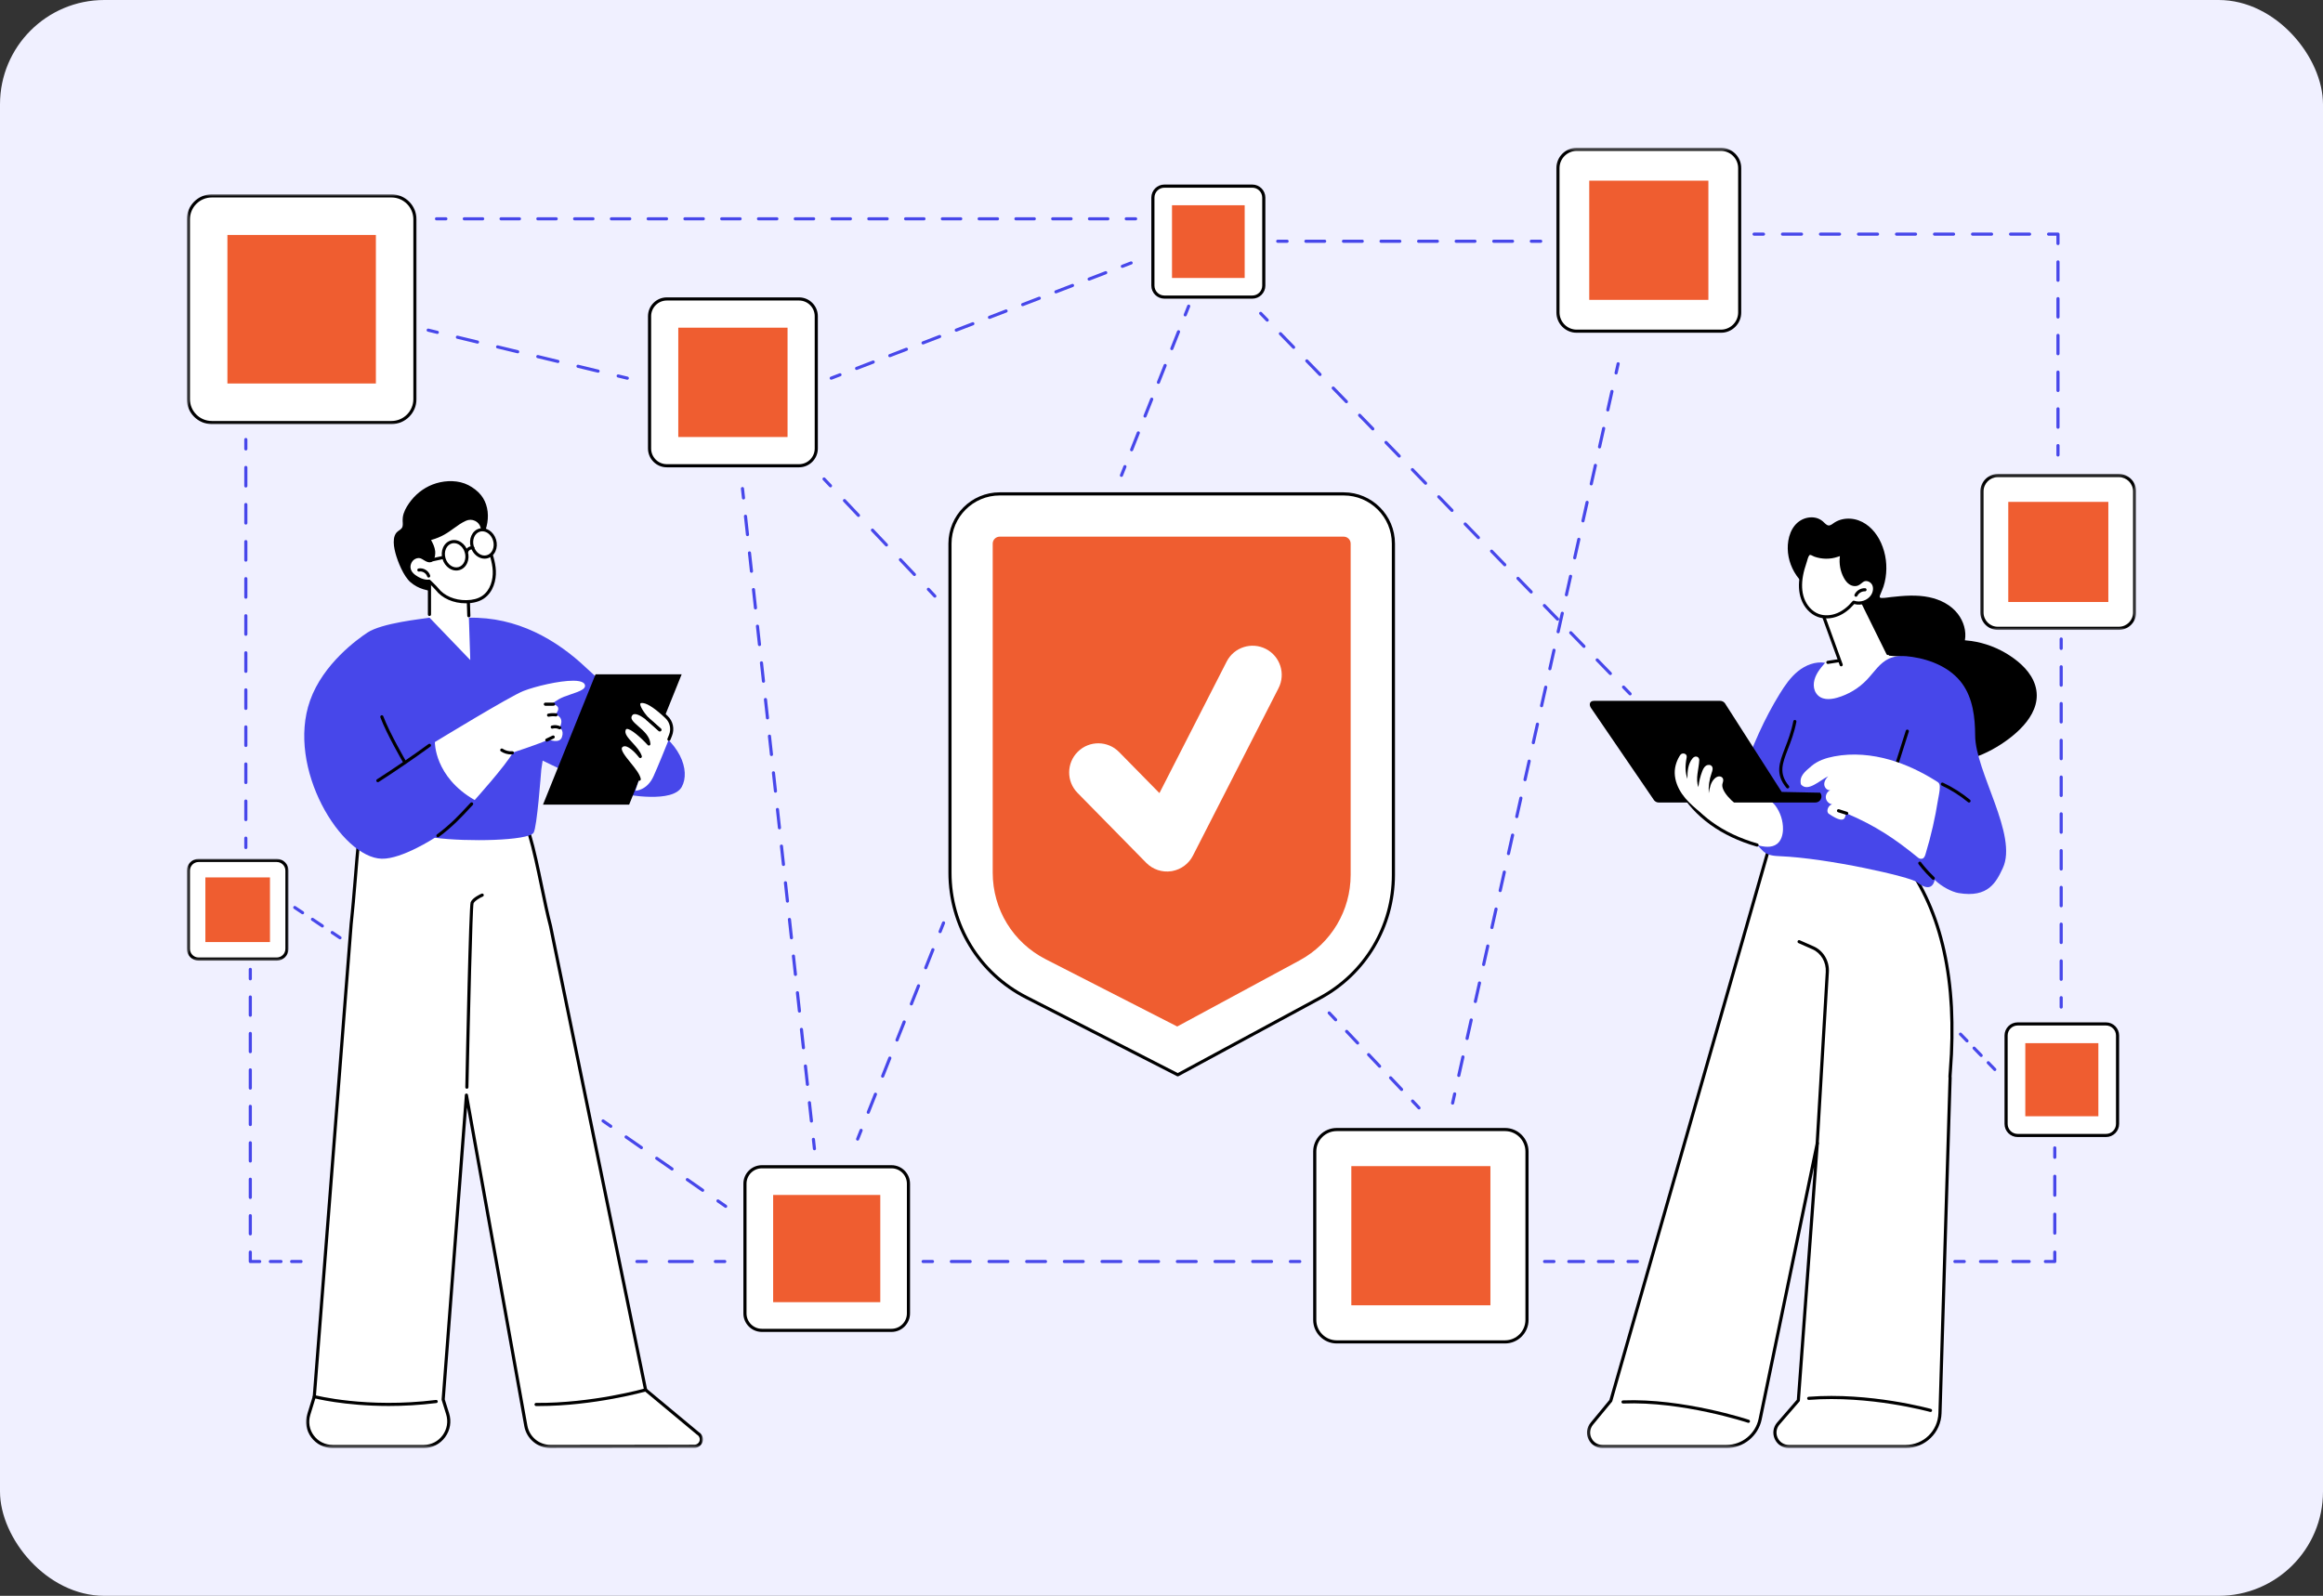 <svg width="668" height="459" viewBox="0 0 668 459" fill="none" xmlns="http://www.w3.org/2000/svg">
<rect x="0" y="0" width="668" height="459" fill="#333333" stroke="none"/>
<rect width="668" height="459" rx="30" fill="#F0F0FF"/>
<path d="M386.397 142.055H287.462C279.572 142.055 273.173 148.458 273.173 156.356V251.002C273.173 266.121 281.638 279.966 295.093 286.849L338.68 309.145L379.573 287.047C392.58 280.018 400.688 266.418 400.688 251.623V156.356C400.688 148.458 394.289 142.055 386.397 142.055Z" fill="white"/>
<path d="M287.465 142.507C279.831 142.507 273.624 148.718 273.624 156.356V251.001C273.624 266.027 281.929 279.609 295.296 286.447L338.676 308.634L379.36 286.65C392.237 279.69 400.236 266.27 400.236 251.623V156.356C400.236 148.718 394.029 142.507 386.398 142.507H287.465ZM338.681 309.595C338.61 309.595 338.54 309.577 338.476 309.546L294.886 287.249C281.218 280.256 272.724 266.366 272.724 251.001V156.356C272.724 148.224 279.337 141.606 287.465 141.606H386.398C394.524 141.606 401.137 148.224 401.137 156.356V251.623C401.137 266.6 392.957 280.327 379.788 287.443L338.895 309.541C338.83 309.577 338.754 309.595 338.681 309.595Z" fill="black"/>
<path d="M300.684 275.894C291.297 271.092 285.464 261.553 285.464 251.002V156.357C285.464 155.256 286.363 154.357 287.461 154.357H386.397C387.5 154.357 388.394 155.256 388.394 156.357V251.624C388.394 261.909 382.775 271.335 373.733 276.222L338.521 295.249L300.684 275.894Z" fill="#EF5D30"/>
<path d="M337.149 250.522C337.051 250.542 336.949 250.56 336.848 250.576C334.187 250.984 331.49 250.085 329.605 248.164L309.852 228.054C306.609 224.754 306.653 219.447 309.952 216.2C313.246 212.95 318.557 212.999 321.8 216.302L333.407 228.117L352.737 190.291C354.843 186.165 359.889 184.541 364.01 186.645C368.128 188.753 369.76 193.803 367.654 197.929L343.037 246.105C341.858 248.412 339.683 250.039 337.149 250.522Z" fill="white"/>
<path d="M100.97 265.836C102.203 254.813 102.76 241.231 104.612 230.078C119.95 231.139 135.288 232.467 150.628 233.265C151.422 235.387 151.685 237.778 152.215 239.902C154.596 247.868 156.254 258.526 158.313 266.4L185.651 399.771L200.688 412.279C201.359 412.667 201.742 413.409 201.671 414.18C201.579 415.203 200.726 415.985 199.701 415.992L158.32 416.037C154.83 416.052 151.832 413.56 151.208 410.126L134.125 314.979L127.436 402.542L128.718 406.645C130.158 411.26 126.73 416.019 121.9 416.048H95.715C90.858 416.079 87.37 411.479 88.799 406.836L90.375 401.706L100.97 265.836Z" fill="white"/>
<mask id="mask0_1680_3422" style="mask-type:luminance" maskUnits="userSpaceOnUse" x="87" y="229" width="116" height="188">
<path d="M87.622 229.198H202.303V416.498H87.622V229.198Z" fill="white"/>
</mask>
<g mask="url(#mask0_1680_3422)">
<path d="M101.419 265.877L90.826 401.741C90.824 401.772 90.817 401.805 90.808 401.839L89.23 406.969C88.6 409.02 88.965 411.177 90.233 412.884C91.515 414.609 93.494 415.597 95.669 415.597H121.901C124.043 415.581 126.004 414.571 127.279 412.826C128.57 411.059 128.937 408.855 128.289 406.78L127.007 402.677C126.992 402.621 126.985 402.563 126.99 402.507L133.676 314.943C133.694 314.718 133.876 314.539 134.101 314.528C134.331 314.519 134.529 314.675 134.569 314.898L151.653 410.045C152.237 413.261 155.023 415.586 158.283 415.586H158.317L199.702 415.539C200.498 415.534 201.155 414.932 201.224 414.139C201.28 413.544 200.981 412.967 200.464 412.666C200.442 412.655 200.422 412.639 200.399 412.624L185.364 400.116C185.286 400.049 185.231 399.96 185.211 399.86L157.873 266.49C156.982 263.091 156.179 259.225 155.33 255.13C154.247 249.917 153.128 244.526 151.784 240.031C151.59 239.248 151.432 238.444 151.278 237.664C151.017 236.335 150.748 234.96 150.309 233.697C140.172 233.166 129.876 232.395 119.916 231.646C115.024 231.281 109.969 230.9 104.99 230.556C103.873 237.432 103.236 245.21 102.621 252.737C102.24 257.379 101.878 261.765 101.419 265.877ZM95.667 416.497C93.207 416.497 90.964 415.38 89.511 413.424C88.069 411.482 87.655 409.031 88.37 406.702L89.933 401.62L100.523 265.799V265.784C100.983 261.683 101.341 257.301 101.722 252.663C102.351 244.972 103.004 237.017 104.167 230.004C104.205 229.772 104.415 229.611 104.644 229.627C109.757 229.981 114.957 230.371 119.982 230.748C130.036 231.501 140.431 232.281 150.652 232.814C150.83 232.821 150.989 232.937 151.051 233.106C151.577 234.512 151.876 236.026 152.161 237.49C152.319 238.292 152.468 239.052 152.653 239.792C154.002 244.303 155.125 249.715 156.213 254.95C157.06 259.031 157.86 262.884 158.749 266.285L186.062 399.525L200.95 411.908C201.748 412.387 202.207 413.29 202.122 414.222C202.009 415.481 200.968 416.435 199.706 416.441L158.321 416.486H158.281C154.586 416.486 151.428 413.852 150.766 410.205L134.306 318.531L127.894 402.49L129.149 406.51C129.882 408.861 129.468 411.358 128.008 413.357C126.562 415.336 124.337 416.484 121.904 416.497H95.667Z" fill="black"/>
</g>
<path d="M134.252 313.158H134.243C133.995 313.154 133.797 312.949 133.802 312.699C133.978 304.02 134.867 260.678 135.339 259.497C135.859 258.198 138.221 257.152 138.489 257.039C138.718 256.941 138.981 257.045 139.081 257.275C139.18 257.505 139.073 257.767 138.845 257.866C137.965 258.244 136.465 259.111 136.175 259.831C135.85 261.106 135.114 292.161 134.702 312.717C134.698 312.962 134.497 313.158 134.252 313.158Z" fill="black"/>
<path d="M154.884 404.414C154.639 404.414 154.394 404.414 154.149 404.412C153.901 404.409 153.701 404.206 153.703 403.959C153.705 403.709 153.906 403.511 154.153 403.511H154.158C170.247 403.638 185.378 399.379 185.529 399.339C185.768 399.268 186.017 399.408 186.084 399.646C186.153 399.885 186.015 400.135 185.774 400.204C185.625 400.246 170.811 404.414 154.884 404.414Z" fill="black"/>
<path d="M111.814 404.396C98.93 404.396 90.374 402.17 90.262 402.141C90.022 402.078 89.879 401.831 89.941 401.59C90.006 401.349 90.251 401.207 90.492 401.271C90.641 401.309 105.404 405.143 125.378 402.66C125.628 402.629 125.851 402.803 125.882 403.05C125.913 403.295 125.737 403.525 125.49 403.554C120.575 404.162 115.969 404.396 111.814 404.396Z" fill="black"/>
<path d="M156.045 218.767C156.045 218.767 172.274 226.784 177.672 228.052C180.567 228.732 193.492 230.992 196.055 226.311C198.569 221.716 195.785 213.095 184.878 207.637C182.194 202.916 175.33 198.506 168.717 192.223C160.01 183.95 148.697 177.389 134.827 177.676H123.467C121.406 178.024 109.834 179.169 105.635 181.962C102.872 183.803 92.945 190.855 89.176 201.452C82.243 220.945 98.165 246.702 109.77 246.99C115.604 247.132 125.036 240.954 125.036 240.954C134.257 242.187 151.948 241.828 153.435 239.51C154.424 237.965 155.523 222.794 155.659 221.321L156.045 218.767Z" fill="#4747EA"/>
<path d="M156.143 231.438H180.913L196.015 193.957H171.247L156.143 231.438Z" fill="black"/>
<path d="M183.815 224.118L182.707 227.439C182.707 227.439 186.05 227.417 187.925 223.273C189.17 220.523 191.43 214.94 192.81 211.499C193.541 209.676 193.088 207.588 191.662 206.235C189.714 204.394 186.968 202.087 185.141 201.795C182.043 201.3 184.49 204.913 186.235 206.81C186.235 206.81 182.703 203.727 181.448 205.477C179.569 208.096 186.26 209.89 186.587 213.984C186.587 213.984 180.532 207.296 179.516 209.747C178.535 212.116 183.115 214.53 184.125 217.588C184.125 217.588 180.532 212.78 178.644 214.595C176.89 216.277 183.269 221.212 183.815 224.118Z" fill="white"/>
<path d="M183.815 224.569C183.603 224.569 183.414 224.42 183.374 224.202C183.16 223.058 181.865 221.465 180.614 219.922C178.776 217.654 177.037 215.512 178.332 214.27C178.747 213.874 179.244 213.693 179.828 213.742C180.276 213.78 180.737 213.954 181.187 214.208C179.763 212.65 178.437 211.175 179.099 209.577C179.333 209.015 179.748 208.832 180.055 208.779C181.464 208.536 183.871 210.608 185.466 212.173C184.845 211.215 183.895 210.388 183.017 209.626C181.475 208.282 179.877 206.893 181.083 205.215C181.374 204.807 181.796 204.562 182.299 204.504C182.888 204.435 183.552 204.627 184.176 204.914C183.483 203.851 182.948 202.661 183.349 201.916C183.63 201.388 184.256 201.199 185.212 201.35C186.764 201.6 189.037 203.133 191.97 205.91C193.541 207.395 194.034 209.657 193.227 211.669L192.77 212.808C192.676 213.04 192.413 213.154 192.184 213.058C191.954 212.966 191.841 212.701 191.932 212.472L192.391 211.333C193.06 209.666 192.652 207.796 191.35 206.566C188.631 203.989 186.4 202.454 185.067 202.242C184.475 202.144 184.201 202.231 184.143 202.34C183.897 202.799 184.833 204.62 186.567 206.505C186.73 206.681 186.726 206.953 186.559 207.125C186.394 207.297 186.122 207.308 185.941 207.152C185.333 206.621 183.505 205.271 182.402 205.4C182.146 205.429 181.961 205.538 181.814 205.739C181.156 206.655 181.856 207.419 183.608 208.944C185.132 210.27 186.862 211.774 187.035 213.949C187.051 214.141 186.942 214.324 186.766 214.4C186.587 214.475 186.382 214.431 186.253 214.288C184.41 212.253 181.305 209.476 180.209 209.666C180.113 209.684 180.013 209.724 179.933 209.922C179.482 211.007 180.603 212.235 181.903 213.655C182.977 214.827 184.089 216.042 184.553 217.448C184.622 217.658 184.53 217.888 184.334 217.99C184.138 218.093 183.897 218.037 183.766 217.859C183.124 217.003 181.154 214.756 179.754 214.642C179.44 214.616 179.181 214.703 178.956 214.921C178.261 215.587 179.883 217.589 181.314 219.354C182.636 220.981 184.002 222.666 184.258 224.034C184.305 224.28 184.145 224.516 183.9 224.563C183.871 224.567 183.844 224.569 183.815 224.569Z" fill="black"/>
<path d="M189.733 210.365C189.626 210.365 189.519 210.327 189.435 210.249L185.938 207.147C185.751 206.984 185.733 206.697 185.898 206.512C186.063 206.327 186.348 206.309 186.535 206.472L190.034 209.576C190.219 209.741 190.235 210.024 190.07 210.214C189.983 210.314 189.856 210.365 189.733 210.365Z" fill="black"/>
<path d="M108.655 224.981C108.506 224.981 108.361 224.907 108.276 224.774C108.14 224.564 108.2 224.285 108.41 224.15C113.418 220.927 118.406 217.515 123.235 214.011C123.438 213.866 123.719 213.913 123.864 214.114C124.011 214.314 123.966 214.595 123.764 214.742C118.921 218.252 113.919 221.673 108.898 224.91C108.822 224.959 108.737 224.981 108.655 224.981Z" fill="black"/>
<path d="M125.933 240.807C125.795 240.807 125.657 240.743 125.57 240.625C125.423 240.426 125.465 240.143 125.666 239.994C129.519 237.152 132.361 234.077 134.244 232.042C134.63 231.623 134.982 231.244 135.298 230.91C135.47 230.729 135.757 230.722 135.936 230.894C136.116 231.068 136.123 231.353 135.951 231.534C135.635 231.861 135.287 232.238 134.904 232.652C133 234.714 130.123 237.827 126.2 240.718C126.12 240.778 126.024 240.807 125.933 240.807Z" fill="black"/>
<path d="M136.501 230.112C136.501 230.112 145.365 220.27 147.5 216.447C147.5 216.447 155.425 213.84 157.786 212.701C157.786 212.701 160.899 214.045 161.588 212.001C162.276 209.959 160.91 209.291 160.91 209.291C160.91 209.291 162.678 206.509 159.698 205.493C159.698 205.493 162.087 203.162 158.782 202.462C158.782 202.462 160.063 201.247 162.136 200.425C164.628 199.435 168.004 198.72 168.218 197.427C168.356 196.6 167.57 195.798 164.884 195.789C160.705 195.776 153.888 197.429 150.527 198.74C146.642 200.256 125.054 213.436 125.054 213.436C125.054 213.436 124.847 223.432 136.501 230.112Z" fill="white"/>
<path d="M146.987 216.995C145.944 216.995 144.912 216.688 144.041 216.11C143.831 215.974 143.776 215.694 143.912 215.489C144.05 215.279 144.328 215.221 144.536 215.359C145.349 215.896 146.332 216.153 147.304 216.081C147.56 216.061 147.769 216.251 147.787 216.498C147.805 216.746 147.618 216.964 147.37 216.982C147.243 216.988 147.114 216.995 146.987 216.995Z" fill="black"/>
<path d="M157.238 213.32C157.071 213.32 156.908 213.227 156.832 213.066C156.723 212.841 156.819 212.571 157.042 212.462L158.883 211.575C159.105 211.47 159.375 211.564 159.482 211.787C159.591 212.012 159.495 212.282 159.273 212.389L157.432 213.276C157.369 213.307 157.302 213.32 157.238 213.32Z" fill="black"/>
<path d="M160.949 209.781C160.883 209.781 160.813 209.766 160.749 209.734C160.189 209.458 159.523 209.393 158.919 209.561C158.678 209.628 158.433 209.485 158.366 209.246C158.299 209.006 158.442 208.758 158.681 208.691C159.494 208.469 160.392 208.553 161.148 208.925C161.371 209.037 161.462 209.307 161.353 209.529C161.275 209.69 161.114 209.781 160.949 209.781Z" fill="black"/>
<path d="M157.747 206.146C157.538 206.146 157.353 205.999 157.308 205.785C157.257 205.544 157.413 205.303 157.656 205.252C158.405 205.098 159.169 205.069 159.927 205.167C160.174 205.196 160.348 205.424 160.317 205.671C160.283 205.916 160.069 206.092 159.813 206.059C159.156 205.976 158.492 206.001 157.839 206.135C157.81 206.143 157.778 206.146 157.747 206.146Z" fill="black"/>
<path d="M156.828 202.994C156.58 202.994 156.377 202.792 156.377 202.542C156.377 202.292 156.578 202.092 156.828 202.092H159.168C159.417 202.092 159.62 202.292 159.622 202.542C159.622 202.789 159.422 202.992 159.172 202.992L156.828 202.994Z" fill="black"/>
<path d="M189.734 210.365C189.627 210.365 189.52 210.327 189.435 210.249L185.938 207.147C185.836 207.06 185.787 206.935 185.787 206.811C185.787 206.704 185.822 206.599 185.898 206.512C185.987 206.412 186.112 206.36 186.235 206.36C186.342 206.36 186.449 206.398 186.535 206.472L190.035 209.576C190.133 209.666 190.184 209.788 190.184 209.913C190.184 210.02 190.146 210.127 190.07 210.214C189.983 210.314 189.856 210.365 189.734 210.365Z" fill="black"/>
<path d="M116.401 219.694C116.247 219.694 116.095 219.614 116.011 219.471C115.964 219.386 111.161 211.127 109.38 206.33C109.293 206.099 109.414 205.838 109.645 205.751C109.879 205.664 110.138 205.784 110.225 206.016C111.977 210.741 116.742 218.934 116.791 219.016C116.915 219.233 116.842 219.507 116.628 219.631C116.557 219.674 116.476 219.694 116.401 219.694Z" fill="black"/>
<path d="M140.051 146.109C139.759 144.769 139.184 143.503 138.332 142.429C137.387 141.235 136.026 140.229 134.677 139.534C131.905 138.103 128.383 138.112 125.446 138.997C122.624 139.842 120.101 141.587 118.267 143.891C117.362 145.028 116.54 146.303 116.079 147.689C115.833 148.429 115.764 149.184 115.793 149.958C115.818 150.577 115.923 151.342 115.544 151.881C115.165 152.418 114.472 152.657 114.046 153.156C113.598 153.68 113.371 154.326 113.281 155.001C113.108 156.319 113.359 157.723 113.692 158.995C114.347 161.509 116.058 165.766 118.051 167.467C119.127 168.389 120.36 169.06 121.713 169.477C122.52 169.727 123.349 169.901 124.173 170.072C124.911 170.226 125.662 170.366 126.42 170.382C126.89 170.389 127.349 170.337 127.795 170.219C129.417 170.253 129.335 166.357 130.035 165.291C130.866 164.03 132.114 163.054 133.157 161.973C135.324 159.729 137.416 157.252 138.803 154.433C140.071 151.85 140.673 148.955 140.051 146.109Z" fill="black"/>
<path d="M123.496 165.884V177.636L135.233 189.852L134.627 171.409C134.627 171.409 126.445 165.104 123.496 165.884Z" fill="white"/>
<path d="M134.815 177.555C134.574 177.555 134.373 177.364 134.364 177.121L134.184 171.638C131.937 169.929 126.343 166.126 123.947 166.269V176.735C123.947 176.985 123.744 177.185 123.497 177.185C123.247 177.185 123.047 176.985 123.047 176.735V165.884C123.047 165.678 123.183 165.5 123.383 165.447C126.455 164.633 134.046 170.392 134.904 171.052C135.008 171.132 135.073 171.259 135.078 171.395L135.265 177.09C135.274 177.339 135.078 177.549 134.83 177.555H134.815Z" fill="black"/>
<path d="M124.693 158.572C124.55 157.301 123.913 156.147 123.286 155.03C128.653 153.722 130.18 151.043 133.795 149.378C135.792 148.458 138.17 149.576 138.665 151.72C138.99 153.127 139.465 154.509 139.955 155.864C140.938 158.574 142.014 161.313 142.146 164.192C142.277 167.072 141.274 170.188 138.881 171.79C137.499 172.713 135.796 173.047 134.134 173.072C130.935 173.119 127.583 171.948 125.633 169.41C125.223 168.877 123.407 167.154 123.407 167.154C123.407 167.154 121.59 167.509 119.188 165.766C117.686 164.674 117.124 163.087 118.015 161.498C118.397 160.818 119.045 160.323 119.796 160.132C121.347 159.737 121.956 160.932 123.255 161.253C124.568 161.578 124.795 159.494 124.693 158.572Z" fill="white"/>
<path d="M123.407 166.705C123.52 166.705 123.632 166.747 123.716 166.828C123.904 167.006 125.571 168.591 125.99 169.137C127.706 171.368 130.768 172.674 134.129 172.622C135.959 172.596 137.472 172.188 138.631 171.414C141.06 169.79 141.807 166.627 141.695 164.213C141.577 161.626 140.655 159.098 139.763 156.651L139.531 156.018C139.052 154.695 138.56 153.273 138.225 151.824C138.025 150.95 137.443 150.219 136.63 149.823C135.792 149.412 134.827 149.399 133.982 149.787C132.656 150.398 131.624 151.146 130.532 151.94C128.809 153.188 127.03 154.481 123.961 155.321C124.49 156.284 125.009 157.353 125.14 158.523C125.203 159.087 125.19 160.701 124.378 161.414C124.037 161.713 123.614 161.806 123.148 161.693C122.593 161.555 122.152 161.28 121.762 161.037C121.164 160.663 120.694 160.369 119.907 160.569C119.272 160.732 118.726 161.149 118.407 161.717C117.668 163.039 118.046 164.383 119.453 165.401C121.67 167.015 123.302 166.716 123.32 166.714C123.349 166.707 123.378 166.705 123.407 166.705ZM133.944 173.525C130.36 173.525 127.131 172.099 125.276 169.687C124.987 169.308 123.828 168.181 123.248 167.628C122.64 167.67 120.971 167.619 118.922 166.13C117.159 164.853 116.662 162.99 117.623 161.278C118.062 160.494 118.813 159.919 119.685 159.696C120.841 159.402 121.583 159.865 122.239 160.273C122.602 160.498 122.947 160.714 123.364 160.817C123.589 160.873 123.701 160.808 123.783 160.737C124.193 160.378 124.316 159.259 124.245 158.624C124.109 157.422 123.462 156.27 122.894 155.252C122.823 155.127 122.816 154.98 122.874 154.851C122.93 154.723 123.043 154.628 123.179 154.592C126.431 153.801 128.247 152.484 130.004 151.211C131.082 150.426 132.199 149.617 133.605 148.971C134.697 148.465 135.945 148.481 137.026 149.013C138.085 149.533 138.84 150.482 139.103 151.621C139.429 153.021 139.908 154.414 140.378 155.711L140.608 156.344C141.524 158.853 142.471 161.448 142.596 164.171C142.718 166.832 141.872 170.329 139.13 172.163C137.826 173.037 136.148 173.494 134.14 173.523C134.075 173.525 134.009 173.525 133.944 173.525Z" fill="black"/>
<path d="M123.267 166.12C123.073 166.12 122.895 165.993 122.835 165.799C122.552 164.856 121.495 164.212 120.526 164.393C120.281 164.439 120.047 164.279 120.002 164.034C119.957 163.786 120.118 163.552 120.361 163.508C121.781 163.243 123.278 164.154 123.697 165.538C123.771 165.777 123.635 166.029 123.396 166.1C123.354 166.113 123.309 166.12 123.267 166.12Z" fill="black"/>
<path d="M130.561 156.228C130.329 156.228 130.097 156.261 129.874 156.328C129.148 156.544 128.562 157.09 128.225 157.868C127.877 158.67 127.837 159.622 128.109 160.54C128.381 161.456 128.936 162.227 129.667 162.709C130.374 163.175 131.163 163.313 131.889 163.099C132.613 162.88 133.2 162.334 133.536 161.556C133.884 160.752 133.926 159.802 133.652 158.886C133.38 157.968 132.825 157.197 132.094 156.716C131.606 156.393 131.08 156.228 130.561 156.228ZM131.198 164.099C130.507 164.099 129.81 163.883 129.172 163.462C128.263 162.863 127.579 161.915 127.247 160.796C126.912 159.675 126.966 158.508 127.4 157.511C127.844 156.484 128.631 155.757 129.616 155.463C130.601 155.171 131.657 155.345 132.591 155.962C133.498 156.562 134.183 157.507 134.515 158.628C134.849 159.751 134.795 160.917 134.363 161.915C133.917 162.941 133.131 163.667 132.145 163.959C131.833 164.055 131.517 164.099 131.198 164.099Z" fill="black"/>
<path d="M142.217 155.349C142.843 157.455 141.918 159.59 140.149 160.118C138.379 160.646 136.438 159.365 135.809 157.257C135.183 155.148 136.108 153.013 137.875 152.487C139.645 151.959 141.589 153.24 142.217 155.349Z" fill="white"/>
<path d="M138.693 152.817C138.463 152.817 138.234 152.85 138.006 152.917C136.48 153.374 135.688 155.262 136.243 157.127C136.798 158.995 138.492 160.143 140.021 159.686C140.748 159.47 141.334 158.923 141.67 158.146C142.018 157.341 142.06 156.394 141.786 155.476C141.314 153.887 140.012 152.817 138.693 152.817ZM139.341 160.689C137.632 160.689 135.969 159.365 135.379 157.386C134.683 155.043 135.746 152.652 137.75 152.052C139.754 151.455 141.951 152.877 142.649 155.219C142.983 156.338 142.927 157.506 142.495 158.504C142.051 159.532 141.265 160.256 140.28 160.55C139.97 160.642 139.655 160.689 139.341 160.689Z" fill="black"/>
<path d="M134.208 159.102C134.165 159.102 134.123 159.096 134.08 159.085C133.842 159.013 133.704 158.764 133.775 158.523C134.049 157.58 135.092 156.945 136.057 157.141C136.303 157.192 136.461 157.431 136.412 157.674C136.36 157.917 136.126 158.075 135.881 158.026C135.373 157.923 134.783 158.28 134.64 158.777C134.582 158.973 134.401 159.102 134.208 159.102Z" fill="black"/>
<path d="M123.488 161.651C123.281 161.651 123.094 161.506 123.049 161.297C122.995 161.054 123.149 160.811 123.392 160.757L127.384 159.891C127.627 159.837 127.867 159.991 127.921 160.234C127.972 160.477 127.818 160.717 127.576 160.771L123.584 161.64C123.553 161.647 123.519 161.651 123.488 161.651Z" fill="black"/>
<path d="M560.771 309.889C560.216 309.996 566.53 272.81 547.579 247.73L509.789 240.034L463.199 402.879L457.728 409.513C455.577 412.117 457.431 416.048 460.806 416.048H496.472C501.155 416.048 505.195 412.758 506.145 408.17L522.584 328.782L517.128 402.787L511.371 409.442C509.136 412.03 510.972 416.048 514.389 416.048H547.985C553.325 416.048 557.695 411.802 557.858 406.462L560.771 309.889Z" fill="white"/>
<mask id="mask1_1680_3422" style="mask-type:luminance" maskUnits="userSpaceOnUse" x="456" y="239" width="107" height="178">
<path d="M456.199 239.469H562.322V416.499H456.199V239.469Z" fill="white"/>
</mask>
<g mask="url(#mask1_1680_3422)">
<path d="M522.586 328.332C522.606 328.332 522.626 328.334 522.648 328.334C522.882 328.368 523.052 328.579 523.034 328.816L517.58 402.821C517.573 402.919 517.536 403.01 517.471 403.084L511.716 409.739C510.798 410.799 510.589 412.253 511.173 413.527C511.756 414.805 512.989 415.598 514.393 415.598H547.987C553.115 415.598 557.256 411.577 557.41 406.449L560.32 310.014C560.254 309.789 560.291 309.314 560.405 307.861C562.404 282.456 558.005 262.362 547.322 248.136L510.109 240.56L463.634 403.003C463.618 403.064 463.587 403.119 463.549 403.168L458.075 409.801C457.195 410.869 457.014 412.313 457.603 413.565C458.193 414.82 459.421 415.598 460.808 415.598H496.474C500.92 415.598 504.803 412.435 505.705 408.078L522.145 328.691C522.187 328.479 522.374 328.332 522.586 328.332ZM547.987 416.498H514.393C512.632 416.498 511.083 415.504 510.352 413.904C509.621 412.302 509.882 410.479 511.034 409.148L516.693 402.607L521.63 335.618L506.588 408.261C505.598 413.035 501.346 416.498 496.474 416.498H460.808C459.069 416.498 457.531 415.522 456.789 413.951C456.049 412.377 456.277 410.568 457.382 409.228L462.796 402.665L509.358 239.912C509.423 239.687 509.65 239.546 509.882 239.593L547.672 247.289C547.777 247.311 547.873 247.371 547.942 247.458C558.832 261.871 563.329 282.22 561.303 307.933C561.239 308.753 561.183 309.47 561.187 309.709C561.212 309.771 561.228 309.836 561.225 309.9L558.31 406.474C558.139 412.097 553.605 416.498 547.987 416.498Z" fill="black"/>
</g>
<path d="M555.14 406.121C555.1 406.121 555.058 406.115 555.018 406.106C554.846 406.054 537.549 401.283 520.152 402.649C519.904 402.669 519.688 402.484 519.668 402.237C519.648 401.987 519.835 401.771 520.08 401.749C537.645 400.371 555.087 405.187 555.261 405.237C555.501 405.303 555.642 405.553 555.573 405.791C555.519 405.99 555.337 406.121 555.14 406.121Z" fill="black"/>
<path d="M502.779 409.243C502.733 409.243 502.686 409.236 502.637 409.221C502.45 409.156 483.786 403.007 466.732 403.689C466.482 403.696 466.275 403.506 466.266 403.259C466.255 403.009 466.449 402.8 466.696 402.789C483.924 402.1 502.733 408.303 502.922 408.365C503.156 408.443 503.285 408.699 503.205 408.933C503.143 409.125 502.967 409.243 502.779 409.243Z" fill="black"/>
<path d="M522.544 329.426L522.52 329.424C522.272 329.41 522.08 329.196 522.096 328.949L525.011 279.571C525.185 276.748 523.65 274.122 521.191 273.039L517.162 271.261C516.932 271.16 516.832 270.895 516.932 270.665C517.03 270.438 517.298 270.333 517.525 270.436L521.555 272.212C524.356 273.449 526.108 276.429 525.909 279.625L522.994 329.002C522.979 329.241 522.783 329.426 522.544 329.426Z" fill="black"/>
<path d="M585.235 197.1C584.085 193.416 581.052 190.619 577.916 188.559C574.611 186.382 570.793 184.926 566.875 184.365C566.26 184.276 565.644 184.213 565.027 184.164C565.502 181.499 564.641 178.708 563.001 176.571C561.009 173.974 557.937 172.448 554.786 171.781C551.162 171.017 547.456 171.327 543.81 171.73C542.954 171.824 542.076 171.993 541.213 171.986C541.024 171.986 540.687 172 540.569 171.808C540.435 171.583 540.638 171.173 540.718 170.959C541.01 170.201 541.365 169.477 541.616 168.699C541.884 167.874 542.082 167.027 542.218 166.169C542.749 162.768 542.323 159.292 540.914 156.145C539.637 153.292 537.42 150.731 534.418 149.663C532.913 149.129 531.237 149.017 529.684 149.383C528.933 149.561 528.2 149.868 527.544 150.283C527.049 150.597 526.359 151.27 525.712 151.121C525.093 150.976 524.611 150.312 524.134 149.926C523.557 149.458 522.902 149.106 522.173 148.939C520.7 148.598 519.109 148.894 517.814 149.659C515.054 151.293 514.025 154.767 514.081 157.8C514.136 160.961 515.313 164.034 517.305 166.472C517.785 167.061 518.315 167.598 518.888 168.091C519.244 168.396 519.663 168.367 519.98 168.173C520.811 173.462 524.179 178.254 528.841 180.901C530.103 181.619 531.465 182.163 532.871 182.526C532.274 189.315 533.796 196.208 536.945 202.232C540.23 208.515 545.463 214.136 551.878 217.27C555.448 219.013 559.35 219.501 563.266 218.935C567.086 218.386 570.753 216.875 574.06 214.912C579.944 211.417 587.651 204.873 585.235 197.1Z" fill="black"/>
<path d="M534.791 171.561L543.193 188.59L546.636 188.871C546.636 188.871 533.427 203.621 525.379 203.104C517.331 202.582 518.831 193.464 524.828 190.634L529.127 189.977L523.656 175.242L534.791 171.561Z" fill="white"/>
<path d="M529.451 191.656C529.268 191.656 529.096 191.545 529.03 191.362L523.233 175.395C523.192 175.282 523.199 175.155 523.253 175.046C523.304 174.936 523.398 174.852 523.516 174.814L534.648 171.13C534.86 171.061 535.094 171.156 535.192 171.359L543.282 187.756C543.394 187.979 543.302 188.249 543.079 188.358C542.857 188.469 542.587 188.378 542.475 188.155L534.559 172.11L524.238 175.525L529.874 191.052C529.959 191.289 529.839 191.545 529.607 191.632C529.555 191.65 529.502 191.656 529.451 191.656Z" fill="black"/>
<path d="M525.616 190.963C525.398 190.963 525.206 190.802 525.173 190.58C525.135 190.334 525.302 190.103 525.549 190.067L528.743 189.577C528.986 189.539 529.22 189.708 529.258 189.955C529.296 190.201 529.127 190.43 528.881 190.468L525.688 190.958C525.663 190.961 525.639 190.963 525.616 190.963Z" fill="black"/>
<path d="M518.03 165.507C517.624 167.72 517.613 170.047 518.36 172.169C519.106 174.29 520.68 176.18 522.779 176.983C524.598 177.68 526.682 177.513 528.478 176.76C530.277 176.011 531.808 174.712 533.056 173.216C534.977 173.898 537.315 173.1 538.423 171.389C539.058 170.401 539.283 169.086 538.764 168.032C538.242 166.978 536.871 166.345 535.808 166.849C535.202 167.136 534.772 167.72 534.155 167.981C533.466 168.271 532.646 168.099 532.026 167.682C531.404 167.265 530.959 166.637 530.604 165.979C529.488 163.907 529.156 161.426 529.686 159.133C529.637 159.349 528.485 159.674 528.28 159.743C527.765 159.92 527.234 160.049 526.695 160.131C525.636 160.294 524.547 160.285 523.49 160.1C522.953 160.006 522.423 159.871 521.91 159.688C521.502 159.543 520.974 159.157 520.539 159.153C519.632 159.142 519.36 160.8 519.142 161.44C518.685 162.77 518.282 164.123 518.03 165.507Z" fill="white"/>
<path d="M520.534 159.601C520.13 159.601 519.838 160.646 519.698 161.15C519.651 161.317 519.611 161.469 519.569 161.584C519.036 163.14 518.691 164.41 518.472 165.589C518.031 168.005 518.133 170.169 518.784 172.019C519.537 174.157 521.091 175.855 522.941 176.564C524.548 177.177 526.504 177.099 528.305 176.348C529.885 175.686 531.37 174.536 532.711 172.924C532.834 172.782 533.032 172.726 533.208 172.79C534.931 173.401 537.053 172.679 538.045 171.146C538.647 170.21 538.771 169.066 538.361 168.231C537.922 167.343 536.797 166.88 536.001 167.257C535.76 167.37 535.537 167.553 535.301 167.749C535.012 167.988 534.711 168.235 534.33 168.395C533.552 168.725 532.573 168.594 531.775 168.057C531.18 167.655 530.681 167.063 530.209 166.193C529.192 164.308 528.796 162.084 529.081 159.957C528.927 160.011 528.751 160.069 528.553 160.131L528.426 160.169C527.891 160.352 527.334 160.488 526.767 160.577C525.655 160.749 524.525 160.738 523.413 160.544C522.847 160.446 522.292 160.301 521.762 160.113C521.59 160.051 521.414 159.962 521.245 159.875C520.995 159.75 520.714 159.608 520.536 159.601H520.534ZM525.254 177.874C524.334 177.874 523.438 177.718 522.618 177.406C520.525 176.604 518.775 174.703 517.935 172.318C517.231 170.319 517.115 168.001 517.587 165.425C517.81 164.205 518.171 162.89 518.715 161.295C518.753 161.19 518.789 161.056 518.831 160.907C519.06 160.08 519.446 158.7 520.531 158.7H520.545C520.933 158.707 521.316 158.901 521.653 159.073C521.804 159.148 521.947 159.222 522.06 159.262C522.544 159.436 523.052 159.567 523.567 159.657C524.586 159.833 525.615 159.844 526.629 159.686C527.144 159.608 527.652 159.481 528.138 159.318L528.285 159.271C528.952 159.064 529.212 158.948 529.308 158.885C529.408 158.732 529.598 158.647 529.79 158.692C530.033 158.749 530.182 158.99 530.126 159.235C529.618 161.415 529.939 163.793 531.002 165.763C531.401 166.501 531.807 166.991 532.277 167.308C532.83 167.68 533.48 167.776 533.982 167.566C534.24 167.457 534.477 167.261 534.731 167.052C534.998 166.831 535.272 166.604 535.618 166.443C536.855 165.859 538.513 166.505 539.168 167.832C539.725 168.962 539.585 170.419 538.8 171.634C537.63 173.446 535.272 174.315 533.206 173.735C531.822 175.336 530.291 176.492 528.653 177.177C527.545 177.642 526.38 177.874 525.254 177.874Z" fill="black"/>
<path d="M533.701 171.645C533.639 171.645 533.572 171.632 533.51 171.603C533.284 171.498 533.189 171.229 533.293 171.006C533.826 169.867 535.061 169.118 536.322 169.18C536.572 169.194 536.764 169.405 536.75 169.655C536.739 169.902 536.518 170.092 536.278 170.083C535.391 170.038 534.484 170.587 534.109 171.387C534.031 171.55 533.871 171.645 533.701 171.645Z" fill="black"/>
<path d="M563.202 256.864C571.785 258.313 574.039 253.704 575.924 249.683C580.353 240.225 568.005 221.958 567.972 211.514C567.956 206.335 567.312 200.888 564.288 196.684C561.014 192.138 555.417 189.775 549.879 188.939C547.648 188.603 545.279 188.498 543.222 189.425C540.55 190.631 538.92 193.314 536.906 195.445C534.568 197.928 531.543 199.758 528.263 200.687C526.168 201.278 523.638 201.425 522.27 199.412C521.657 198.514 521.465 197.397 521.61 196.319C521.911 194.052 523.391 192.305 524.828 190.633C522.071 190.185 519.232 191.288 517.057 193.04C514.879 194.792 513.268 197.141 511.801 199.519C507.315 206.789 503.867 214.668 501.108 222.754C500.132 225.613 499.227 228.604 499.541 231.608C499.891 235.009 500.522 238.257 503.031 240.579C503.842 241.33 506.492 244.399 507.165 244.963C508.445 246.039 510.107 246.195 511.779 246.26C525.564 246.804 549.366 252.209 551.23 253.722C553.49 255.554 555.694 255.977 556.347 253.078C558.355 255.03 561.279 256.539 563.202 256.864Z" fill="#4747EA"/>
<path d="M544.112 224.429C544.065 224.429 544.018 224.424 543.973 224.409C543.737 224.333 543.606 224.081 543.681 223.843L548.034 210.158C548.11 209.922 548.364 209.79 548.602 209.866C548.841 209.942 548.97 210.194 548.894 210.432L544.539 224.117C544.477 224.308 544.301 224.429 544.112 224.429Z" fill="black"/>
<path d="M514.063 226.775C513.934 226.775 513.807 226.717 513.715 226.612C510.41 222.611 511.62 219.478 513.296 215.138C514.132 212.974 515.079 210.521 515.683 207.443C515.73 207.2 515.962 207.041 516.209 207.088C516.454 207.135 516.615 207.371 516.564 207.616C515.951 210.77 514.986 213.266 514.134 215.466C512.514 219.667 511.44 222.444 514.411 226.037C514.569 226.226 514.542 226.512 514.35 226.67C514.268 226.739 514.165 226.775 514.063 226.775Z" fill="black"/>
<path d="M553.683 245.725C553.532 246.224 553.311 246.791 552.816 246.953C552.424 247.083 551.949 246.996 551.628 246.733C544.771 241.132 539.301 237.524 531.18 234.027C530.148 233.581 531.777 238.096 525.902 234.067C524.975 233.429 525.751 231.535 526.858 231.348C525.94 231.221 525.158 230.427 525.042 229.507C524.926 228.586 525.483 227.624 526.339 227.269C525.452 227.434 524.625 226.549 524.583 225.647C524.54 224.744 525.073 223.906 525.717 223.273C523.261 224.468 519.815 227.947 517.868 225.602C517.348 223.224 519.006 221.958 520.85 220.373C522.691 218.784 525.093 217.998 527.48 217.55C532.791 216.549 538.327 217.046 543.518 218.553C548.085 219.876 552.435 221.958 556.469 224.468C557.461 225.083 557.793 225.216 557.806 226.362C557.822 227.59 557.463 228.938 557.272 230.151C556.873 232.669 556.391 235.179 555.825 237.666C555.21 240.379 554.497 243.066 553.683 245.725Z" fill="white"/>
<path d="M531.032 234.389C530.985 234.389 530.941 234.38 530.896 234.367L528.545 233.616C528.309 233.54 528.177 233.288 528.253 233.05C528.329 232.813 528.585 232.682 528.819 232.758L531.168 233.507C531.407 233.582 531.538 233.836 531.462 234.073C531.4 234.267 531.224 234.389 531.032 234.389Z" fill="black"/>
<path d="M566.214 230.829C566.114 230.829 566.013 230.798 565.929 230.728C563.613 228.827 561.066 227.216 558.356 225.941C558.13 225.834 558.035 225.567 558.139 225.342C558.246 225.116 558.514 225.018 558.739 225.125C561.516 226.431 564.128 228.083 566.499 230.033C566.693 230.189 566.72 230.474 566.562 230.666C566.475 230.773 566.345 230.829 566.214 230.829Z" fill="black"/>
<path d="M555.933 253.056C555.819 253.056 555.708 253.014 555.621 252.932C553.136 250.565 551.748 248.619 551.69 248.539C551.547 248.336 551.592 248.055 551.794 247.91C551.997 247.765 552.28 247.812 552.423 248.017C552.436 248.035 553.825 249.976 556.243 252.279C556.423 252.45 556.43 252.735 556.256 252.916C556.169 253.01 556.051 253.056 555.933 253.056Z" fill="black"/>
<path d="M512.712 238.561C512.672 240.112 512.229 241.775 511.007 242.726C509.434 243.952 507.178 243.605 505.264 243.054C496.168 240.437 487.967 235.389 483.251 227.179C483.057 226.838 481.325 222.688 482.034 221.752C482.702 220.869 484.356 222.545 485.439 222.77C490.122 223.755 494.742 225.035 499.266 226.595C501.591 227.397 503.891 228.275 506.16 229.225C507.894 229.954 509.369 230.15 510.528 231.723C511.972 233.682 512.768 236.125 512.712 238.561Z" fill="white"/>
<path d="M505.265 243.506C505.222 243.506 505.18 243.499 505.14 243.486C494.919 240.546 487.216 234.981 482.862 227.401C482.837 227.359 480.706 222.759 481.676 221.479C481.827 221.281 482.108 221.241 482.307 221.39C482.505 221.539 482.545 221.825 482.393 222.023C481.939 222.625 483.26 226.282 483.642 226.953C487.876 234.326 495.396 239.744 505.39 242.619C505.628 242.688 505.764 242.94 505.697 243.178C505.639 243.374 505.461 243.506 505.265 243.506Z" fill="black"/>
<path d="M458.391 201.582H494.635C495.172 201.582 495.676 201.827 496.006 202.248L512.347 227.774L523.406 228.001C524.304 229.147 523.49 230.825 522.033 230.825H476.997C476.475 230.825 475.978 230.589 475.648 230.186L457.553 203.688C456.952 202.893 456.918 201.582 458.391 201.582Z" fill="black"/>
<path d="M483.177 217.154C483.721 216.358 485.225 216.692 485.018 217.822C484.512 220.562 484.599 222.046 485.232 224.034C485.203 221.959 485.386 219.677 486.73 218.094C487.062 217.704 487.586 217.406 488.214 217.758C488.481 217.912 488.649 218.346 488.635 218.654C488.519 221.261 487.476 223.958 488.392 226.403C488.557 224.847 488.925 223.316 489.487 221.859C489.718 221.261 490.004 220.648 490.525 220.276C491.047 219.904 491.867 219.884 492.257 220.39C492.671 220.929 492.415 221.698 492.188 222.338C491.528 224.194 491.247 226.187 491.37 228.153C491.624 226.615 491.94 224.959 493.084 223.905C493.42 223.595 493.835 223.347 494.29 223.31C494.744 223.272 495.237 223.486 495.433 223.898C495.649 224.35 495.471 224.883 495.326 225.362C494.766 227.217 497.526 230.64 502.739 233.86C503.971 234.623 497.47 234.348 495.629 235.434C494.996 235.808 494.216 235.837 493.487 235.733C491.437 235.438 489.654 234.197 488.047 232.884C486.411 231.54 484.855 230.067 483.658 228.318C482.464 226.57 481.641 224.522 481.584 222.405C481.521 220.287 482.379 218.319 483.177 217.154Z" fill="white"/>
<path d="M494.864 95.263H453.403C450.429 95.263 447.996 92.829 447.996 89.856V48.359C447.996 45.384 450.429 42.952 453.403 42.952H494.864C497.837 42.952 500.27 45.384 500.27 48.359V89.856C500.27 92.829 497.837 95.263 494.864 95.263Z" fill="white"/>
<mask id="mask2_1680_3422" style="mask-type:luminance" maskUnits="userSpaceOnUse" x="447" y="42" width="55" height="55">
<path d="M447.072 42.501H501.274V96.26H447.072V42.501Z" fill="white"/>
</mask>
<g mask="url(#mask2_1680_3422)">
<path d="M453.405 43.404C450.673 43.404 448.451 45.626 448.451 48.36V89.857C448.451 92.589 450.673 94.811 453.405 94.811H494.866C497.599 94.811 499.821 92.589 499.821 89.857V48.36C499.821 45.626 497.599 43.404 494.866 43.404H453.405ZM494.866 95.714H453.405C450.176 95.714 447.551 93.086 447.551 89.857V48.36C447.551 45.129 450.176 42.501 453.405 42.501H494.866C498.096 42.501 500.721 45.129 500.721 48.36V89.857C500.721 93.086 498.096 95.714 494.866 95.714Z" fill="black"/>
</g>
<path d="M457.003 86.247V51.965H491.261V86.247H457.003Z" fill="#EF5D30"/>
<path d="M432.791 385.962H384.379C380.911 385.962 378.071 383.118 378.071 379.646V331.198C378.071 327.725 380.911 324.884 384.379 324.884H432.791C436.261 324.884 439.101 327.725 439.101 331.198V379.646C439.101 383.118 436.261 385.962 432.791 385.962Z" fill="white"/>
<path d="M384.378 325.334C381.149 325.334 378.519 327.966 378.519 331.198V379.646C378.519 382.88 381.149 385.51 384.378 385.51H432.791C436.02 385.51 438.65 382.88 438.65 379.646V331.198C438.65 327.966 436.02 325.334 432.791 325.334H384.378ZM432.791 386.412H384.378C380.652 386.412 377.618 383.377 377.618 379.646V331.198C377.618 327.469 380.652 324.434 384.378 324.434H432.791C436.519 324.434 439.55 327.469 439.55 331.198V379.646C439.55 383.377 436.519 386.412 432.791 386.412Z" fill="black"/>
<path d="M388.585 375.436V335.408H428.582V375.436H388.585Z" fill="#EF5D30"/>
<path d="M360.118 85.451H334.822C333.007 85.451 331.525 83.965 331.525 82.151V56.835C331.525 55.02 333.007 53.536 334.822 53.536H360.118C361.932 53.536 363.416 55.02 363.416 56.835V82.151C363.416 83.965 361.932 85.451 360.118 85.451Z" fill="white"/>
<path d="M334.822 53.986C333.251 53.986 331.976 55.265 331.976 56.834V82.15C331.976 83.721 333.251 84.998 334.822 84.998H360.118C361.69 84.998 362.964 83.721 362.964 82.15V56.834C362.964 55.265 361.69 53.986 360.118 53.986H334.822ZM360.118 85.899H334.822C332.756 85.899 331.076 84.218 331.076 82.15V56.834C331.076 54.766 332.756 53.083 334.822 53.083H360.118C362.184 53.083 363.865 54.766 363.865 56.834V82.15C363.865 84.218 362.184 85.899 360.118 85.899Z" fill="black"/>
<path d="M337.02 79.951V59.036H357.921V79.951H337.02Z" fill="#EF5D30"/>
<path d="M79.585 275.848H57.1C55.488 275.848 54.169 274.531 54.169 272.917V250.413C54.169 248.8 55.488 247.48 57.1 247.48H79.585C81.197 247.48 82.516 248.8 82.516 250.413V272.917C82.516 274.531 81.197 275.848 79.585 275.848Z" fill="white"/>
<mask id="mask3_1680_3422" style="mask-type:luminance" maskUnits="userSpaceOnUse" x="53" y="246" width="31" height="31">
<path d="M53.717 246.885H83.053V276.554H53.717V246.885Z" fill="white"/>
</mask>
<g mask="url(#mask3_1680_3422)">
<path d="M57.101 247.933C55.733 247.933 54.62 249.045 54.62 250.413V272.917C54.62 274.285 55.733 275.4 57.101 275.4H79.587C80.955 275.4 82.067 274.285 82.067 272.917V250.413C82.067 249.045 80.955 247.933 79.587 247.933H57.101ZM79.587 276.3H57.101C55.238 276.3 53.72 274.782 53.72 272.917V250.413C53.72 248.548 55.238 247.03 57.101 247.03H79.587C81.452 247.03 82.968 248.548 82.968 250.413V272.917C82.968 274.782 81.452 276.3 79.587 276.3Z" fill="black"/>
</g>
<path d="M59.055 270.961V252.367H77.634V270.961H59.055Z" fill="#EF5D30"/>
<path d="M112.579 121.537H60.904C57.2 121.537 54.169 118.504 54.169 114.798V63.084C54.169 59.378 57.2 56.345 60.904 56.345H112.579C116.281 56.345 119.312 59.378 119.312 63.084V114.798C119.312 118.504 116.281 121.537 112.579 121.537Z" fill="white"/>
<mask id="mask4_1680_3422" style="mask-type:luminance" maskUnits="userSpaceOnUse" x="53" y="55" width="68" height="68">
<path d="M53.717 55.748H120.139V122.503H53.717V55.748Z" fill="white"/>
</mask>
<g mask="url(#mask4_1680_3422)">
<path d="M60.905 56.794C57.44 56.794 54.62 59.616 54.62 63.084V114.797C54.62 118.265 57.44 121.086 60.905 121.086H112.578C116.044 121.086 118.864 118.265 118.864 114.797V63.084C118.864 59.616 116.044 56.794 112.578 56.794H60.905ZM112.578 121.989H60.905C56.945 121.989 53.72 118.76 53.72 114.797V63.084C53.72 59.119 56.945 55.892 60.905 55.892H112.578C116.541 55.892 119.764 59.119 119.764 63.084V114.797C119.764 118.76 116.541 121.989 112.578 121.989Z" fill="black"/>
</g>
<path d="M65.394 110.304V67.577H108.089V110.304H65.394Z" fill="#EF5D30"/>
<path d="M605.609 326.587H580.186C578.363 326.587 576.872 325.096 576.872 323.272V297.827C576.872 296.004 578.363 294.511 580.186 294.511H605.609C607.432 294.511 608.923 296.004 608.923 297.827V323.272C608.923 325.096 607.432 326.587 605.609 326.587Z" fill="white"/>
<path d="M580.185 294.961C578.605 294.961 577.321 296.247 577.321 297.827V323.273C577.321 324.853 578.605 326.139 580.185 326.139H605.608C607.188 326.139 608.474 324.853 608.474 323.273V297.827C608.474 296.247 607.188 294.961 605.608 294.961H580.185ZM605.608 327.039H580.185C578.11 327.039 576.42 325.35 576.42 323.273V297.827C576.42 295.75 578.11 294.061 580.185 294.061H605.608C607.685 294.061 609.374 295.75 609.374 297.827V323.273C609.374 325.35 607.685 327.039 605.608 327.039Z" fill="black"/>
<path d="M582.395 321.062V300.038H603.403V321.062H582.395Z" fill="#EF5D30"/>
<path d="M256.375 382.643H219.082C216.408 382.643 214.221 380.453 214.221 377.778V340.456C214.221 337.781 216.408 335.593 219.082 335.593H256.375C259.048 335.593 261.236 337.781 261.236 340.456V377.778C261.236 380.453 259.048 382.643 256.375 382.643Z" fill="white"/>
<path d="M219.082 336.043C216.648 336.043 214.669 338.022 214.669 340.456V377.778C214.669 380.212 216.648 382.194 219.082 382.194H256.375C258.806 382.194 260.786 380.212 260.786 377.778V340.456C260.786 338.022 258.806 336.043 256.375 336.043H219.082ZM256.375 383.094H219.082C216.153 383.094 213.768 380.709 213.768 377.778V340.456C213.768 337.525 216.153 335.141 219.082 335.141H256.375C259.303 335.141 261.686 337.525 261.686 340.456V377.778C261.686 380.709 259.303 383.094 256.375 383.094Z" fill="black"/>
<path d="M222.323 374.536V343.699H253.135V374.536H222.323Z" fill="#EF5D30"/>
<path d="M229.771 133.962H191.742C189.019 133.962 186.788 131.731 186.788 129.003V90.943C186.788 88.218 189.019 85.984 191.742 85.984H229.771C232.497 85.984 234.728 88.218 234.728 90.943V129.003C234.728 131.731 232.497 133.962 229.771 133.962Z" fill="white"/>
<path d="M191.743 86.437C189.26 86.437 187.239 88.458 187.239 90.943V129.003C187.239 131.488 189.26 133.51 191.743 133.51H229.772C232.257 133.51 234.278 131.488 234.278 129.003V90.943C234.278 88.458 232.257 86.437 229.772 86.437H191.743ZM229.772 134.412H191.743C188.763 134.412 186.338 131.985 186.338 129.003V90.943C186.338 87.963 188.763 85.534 191.743 85.534H229.772C232.754 85.534 235.179 87.963 235.179 90.943V129.003C235.179 131.985 232.754 134.412 229.772 134.412Z" fill="black"/>
<path d="M195.047 125.695V94.25H226.468V125.695H195.047Z" fill="#EF5D30"/>
<path d="M609.297 180.721H574.473C571.975 180.721 569.933 178.677 569.933 176.179V141.326C569.933 138.827 571.975 136.781 574.473 136.781H609.297C611.795 136.781 613.837 138.827 613.837 141.326V176.179C613.837 178.677 611.795 180.721 609.297 180.721Z" fill="white"/>
<mask id="mask5_1680_3422" style="mask-type:luminance" maskUnits="userSpaceOnUse" x="569" y="136" width="46" height="46">
<path d="M569.163 136.198H614.283V181.272H569.163V136.198Z" fill="white"/>
</mask>
<g mask="url(#mask5_1680_3422)">
<path d="M574.472 137.234C572.217 137.234 570.383 139.071 570.383 141.326V176.179C570.383 178.437 572.217 180.271 574.472 180.271H609.296C611.552 180.271 613.384 178.437 613.384 176.179V141.326C613.384 139.071 611.552 137.234 609.296 137.234H574.472ZM609.296 181.174H574.472C571.72 181.174 569.482 178.932 569.482 176.179V141.326C569.482 138.574 571.72 136.334 574.472 136.334H609.296C612.046 136.334 614.284 138.574 614.284 141.326V176.179C614.284 178.932 612.046 181.174 609.296 181.174Z" fill="black"/>
</g>
<path d="M577.497 173.15V144.354H606.272V173.15H577.497Z" fill="#EF5D30"/>
<path d="M70.692 129.569C70.442 129.569 70.239 129.366 70.239 129.117V126.413C70.239 126.163 70.442 125.963 70.692 125.963C70.939 125.963 71.142 126.163 71.142 126.413V129.117C71.142 129.366 70.939 129.569 70.692 129.569Z" fill="#4747EA"/>
<path d="M70.692 140.23C70.442 140.23 70.239 140.029 70.239 139.779V134.448C70.239 134.201 70.442 133.998 70.692 133.998C70.939 133.998 71.142 134.201 71.142 134.448V139.779C71.142 140.029 70.939 140.23 70.692 140.23ZM70.692 150.892C70.442 150.892 70.239 150.689 70.239 150.442V145.11C70.239 144.861 70.442 144.66 70.692 144.66C70.939 144.66 71.142 144.861 71.142 145.11V150.442C71.142 150.689 70.939 150.892 70.692 150.892ZM70.692 161.554C70.442 161.554 70.239 161.353 70.239 161.102V155.773C70.239 155.523 70.442 155.32 70.692 155.32C70.939 155.32 71.142 155.523 71.142 155.773V161.102C71.142 161.353 70.939 161.554 70.692 161.554ZM70.692 172.216C70.442 172.216 70.239 172.013 70.239 171.766V166.435C70.239 166.185 70.442 165.983 70.692 165.983C70.939 165.983 71.142 166.185 71.142 166.435V171.766C71.142 172.013 70.939 172.216 70.692 172.216ZM70.692 182.879C70.442 182.879 70.239 182.676 70.239 182.428V177.097C70.239 176.848 70.442 176.645 70.692 176.645C70.939 176.645 71.142 176.848 71.142 177.097V182.428C71.142 182.676 70.939 182.879 70.692 182.879ZM70.692 193.541C70.442 193.541 70.239 193.338 70.239 193.088V187.759C70.239 187.51 70.442 187.307 70.692 187.307C70.939 187.307 71.142 187.51 71.142 187.759V193.088C71.142 193.338 70.939 193.541 70.692 193.541ZM70.692 204.203C70.442 204.203 70.239 204 70.239 203.751V198.422C70.239 198.172 70.442 197.969 70.692 197.969C70.939 197.969 71.142 198.172 71.142 198.422V203.751C71.142 204 70.939 204.203 70.692 204.203ZM70.692 214.863C70.442 214.863 70.239 214.662 70.239 214.413V209.082C70.239 208.834 70.442 208.632 70.692 208.632C70.939 208.632 71.142 208.834 71.142 209.082V214.413C71.142 214.662 70.939 214.863 70.692 214.863ZM70.692 225.525C70.442 225.525 70.239 225.325 70.239 225.075V219.744C70.239 219.497 70.442 219.294 70.692 219.294C70.939 219.294 71.142 219.497 71.142 219.744V225.075C71.142 225.325 70.939 225.525 70.692 225.525ZM70.692 236.188C70.442 236.188 70.239 235.987 70.239 235.737V230.404C70.239 230.157 70.442 229.956 70.692 229.956C70.939 229.956 71.142 230.157 71.142 230.404V235.737C71.142 235.987 70.939 236.188 70.692 236.188Z" fill="#4747EA"/>
<path d="M70.692 244.221C70.442 244.221 70.239 244.02 70.239 243.769V241.067C70.239 240.82 70.442 240.617 70.692 240.617C70.939 240.617 71.142 240.82 71.142 241.067V243.769C71.142 244.02 70.939 244.221 70.692 244.221Z" fill="#4747EA"/>
<path d="M128.221 63.385H125.52C125.27 63.385 125.069 63.182 125.069 62.932C125.069 62.685 125.27 62.484 125.52 62.484H128.221C128.47 62.484 128.673 62.685 128.673 62.932C128.673 63.182 128.47 63.385 128.221 63.385Z" fill="#4747EA"/>
<path d="M138.796 63.385H133.51C133.26 63.385 133.059 63.182 133.059 62.932C133.059 62.685 133.26 62.484 133.51 62.484H138.796C139.046 62.484 139.249 62.685 139.249 62.932C139.249 63.182 139.046 63.385 138.796 63.385ZM149.371 63.385H144.085C143.835 63.385 143.635 63.182 143.635 62.932C143.635 62.685 143.835 62.484 144.085 62.484H149.371C149.621 62.484 149.822 62.685 149.822 62.932C149.822 63.182 149.621 63.385 149.371 63.385ZM159.947 63.385H154.66C154.411 63.385 154.21 63.182 154.21 62.932C154.21 62.685 154.411 62.484 154.66 62.484H159.947C160.196 62.484 160.397 62.685 160.397 62.932C160.397 63.182 160.196 63.385 159.947 63.385ZM170.522 63.385H165.235C164.986 63.385 164.785 63.182 164.785 62.932C164.785 62.685 164.986 62.484 165.235 62.484H170.522C170.772 62.484 170.972 62.685 170.972 62.932C170.972 63.182 170.772 63.385 170.522 63.385ZM181.097 63.385H175.811C175.561 63.385 175.361 63.182 175.361 62.932C175.361 62.685 175.561 62.484 175.811 62.484H181.097C181.347 62.484 181.548 62.685 181.548 62.932C181.548 63.182 181.347 63.385 181.097 63.385ZM191.673 63.385H186.386C186.137 63.385 185.934 63.182 185.934 62.932C185.934 62.685 186.137 62.484 186.386 62.484H191.673C191.922 62.484 192.125 62.685 192.125 62.932C192.125 63.182 191.922 63.385 191.673 63.385ZM202.248 63.385H196.959C196.712 63.385 196.509 63.182 196.509 62.932C196.509 62.685 196.712 62.484 196.959 62.484H202.248C202.495 62.484 202.698 62.685 202.698 62.932C202.698 63.182 202.495 63.385 202.248 63.385ZM212.823 63.385H207.535C207.287 63.385 207.084 63.182 207.084 62.932C207.084 62.685 207.287 62.484 207.535 62.484H212.823C213.073 62.484 213.274 62.685 213.274 62.932C213.274 63.182 213.073 63.385 212.823 63.385ZM223.399 63.385H218.11C217.862 63.385 217.66 63.182 217.66 62.932C217.66 62.685 217.862 62.484 218.11 62.484H223.399C223.646 62.484 223.849 62.685 223.849 62.932C223.849 63.182 223.646 63.385 223.399 63.385ZM233.972 63.385H228.685C228.436 63.385 228.235 63.182 228.235 62.932C228.235 62.685 228.436 62.484 228.685 62.484H233.972C234.221 62.484 234.424 62.685 234.424 62.932C234.424 63.182 234.221 63.385 233.972 63.385ZM244.549 63.385H239.261C239.013 63.385 238.81 63.182 238.81 62.932C238.81 62.685 239.013 62.484 239.261 62.484H244.549C244.797 62.484 244.999 62.685 244.999 62.932C244.999 63.182 244.797 63.385 244.549 63.385ZM255.122 63.385H249.836C249.586 63.385 249.386 63.182 249.386 62.932C249.386 62.685 249.586 62.484 249.836 62.484H255.122C255.372 62.484 255.575 62.685 255.575 62.932C255.575 63.182 255.372 63.385 255.122 63.385ZM265.7 63.385H260.411C260.164 63.385 259.961 63.182 259.961 62.932C259.961 62.685 260.164 62.484 260.411 62.484H265.7C265.947 62.484 266.148 62.685 266.148 62.932C266.148 63.182 265.947 63.385 265.7 63.385ZM276.273 63.385H270.986C270.737 63.385 270.534 63.182 270.534 62.932C270.534 62.685 270.737 62.484 270.986 62.484H276.273C276.523 62.484 276.723 62.685 276.723 62.932C276.723 63.182 276.523 63.385 276.273 63.385ZM286.851 63.385H281.562C281.312 63.385 281.112 63.182 281.112 62.932C281.112 62.685 281.312 62.484 281.562 62.484H286.851C287.098 62.484 287.299 62.685 287.299 62.932C287.299 63.182 287.098 63.385 286.851 63.385ZM297.424 63.385H292.137C291.887 63.385 291.685 63.182 291.685 62.932C291.685 62.685 291.887 62.484 292.137 62.484H297.424C297.673 62.484 297.874 62.685 297.874 62.932C297.874 63.182 297.673 63.385 297.424 63.385ZM308.001 63.385H302.71C302.463 63.385 302.262 63.182 302.262 62.932C302.262 62.685 302.463 62.484 302.71 62.484H308.001C308.246 62.484 308.449 62.685 308.449 62.932C308.449 63.182 308.246 63.385 308.001 63.385ZM318.574 63.385H313.288C313.038 63.385 312.835 63.182 312.835 62.932C312.835 62.685 313.038 62.484 313.288 62.484H318.574C318.824 62.484 319.025 62.685 319.025 62.932C319.025 63.182 318.824 63.385 318.574 63.385Z" fill="#4747EA"/>
<path d="M326.563 63.385H323.862C323.615 63.385 323.412 63.182 323.412 62.932C323.412 62.685 323.615 62.484 323.862 62.484H326.563C326.813 62.484 327.016 62.685 327.016 62.932C327.016 63.182 326.813 63.385 326.563 63.385Z" fill="#4747EA"/>
<path d="M370.121 69.841H367.42C367.17 69.841 366.967 69.639 366.967 69.389C366.967 69.139 367.17 68.936 367.42 68.936H370.121C370.368 68.936 370.569 69.139 370.569 69.389C370.569 69.639 370.368 69.841 370.121 69.841Z" fill="#4747EA"/>
<path d="M380.923 69.841H375.521C375.274 69.841 375.071 69.639 375.071 69.389C375.071 69.139 375.274 68.936 375.521 68.936H380.923C381.173 68.936 381.374 69.139 381.374 69.389C381.374 69.639 381.173 69.841 380.923 69.841ZM391.728 69.841H386.326C386.078 69.841 385.876 69.639 385.876 69.389C385.876 69.139 386.078 68.936 386.326 68.936H391.728C391.978 68.936 392.179 69.139 392.179 69.389C392.179 69.639 391.978 69.841 391.728 69.841ZM402.531 69.841H397.131C396.881 69.841 396.681 69.639 396.681 69.389C396.681 69.139 396.881 68.936 397.131 68.936H402.531C402.781 68.936 402.983 69.139 402.983 69.389C402.983 69.639 402.781 69.841 402.531 69.841ZM413.336 69.841H407.936C407.686 69.841 407.483 69.639 407.483 69.389C407.483 69.139 407.686 68.936 407.936 68.936H413.336C413.585 68.936 413.786 69.139 413.786 69.389C413.786 69.639 413.585 69.841 413.336 69.841ZM424.139 69.841H418.738C418.489 69.841 418.288 69.639 418.288 69.389C418.288 69.139 418.489 68.936 418.738 68.936H424.139C424.388 68.936 424.591 69.139 424.591 69.389C424.591 69.639 424.388 69.841 424.139 69.841ZM434.943 69.841H429.541C429.294 69.841 429.091 69.639 429.091 69.389C429.091 69.139 429.294 68.936 429.541 68.936H434.943C435.193 68.936 435.394 69.139 435.394 69.389C435.394 69.639 435.193 69.841 434.943 69.841Z" fill="#4747EA"/>
<path d="M443.047 69.841H440.345C440.096 69.841 439.895 69.639 439.895 69.389C439.895 69.139 440.096 68.936 440.345 68.936H443.047C443.296 68.936 443.499 69.139 443.499 69.389C443.499 69.639 443.296 69.841 443.047 69.841Z" fill="#4747EA"/>
<path d="M507.108 67.795H504.406C504.157 67.795 503.954 67.592 503.954 67.343C503.954 67.095 504.157 66.893 504.406 66.893H507.108C507.357 66.893 507.56 67.095 507.56 67.343C507.56 67.592 507.357 67.795 507.108 67.795Z" fill="#4747EA"/>
<path d="M518.038 67.795H512.573C512.323 67.795 512.123 67.592 512.123 67.343C512.123 67.095 512.323 66.893 512.573 66.893H518.038C518.287 66.893 518.49 67.095 518.49 67.343C518.49 67.592 518.287 67.795 518.038 67.795ZM528.97 67.795H523.505C523.255 67.795 523.052 67.592 523.052 67.343C523.052 67.095 523.255 66.893 523.505 66.893H528.97C529.219 66.893 529.422 67.095 529.422 67.343C529.422 67.592 529.219 67.795 528.97 67.795ZM539.902 67.795H534.435C534.187 67.795 533.984 67.592 533.984 67.343C533.984 67.095 534.187 66.893 534.435 66.893H539.902C540.151 66.893 540.352 67.095 540.352 67.343C540.352 67.592 540.151 67.795 539.902 67.795ZM550.831 67.795H545.367C545.117 67.795 544.916 67.592 544.916 67.343C544.916 67.095 545.117 66.893 545.367 66.893H550.831C551.081 66.893 551.282 67.095 551.282 67.343C551.282 67.592 551.081 67.795 550.831 67.795ZM561.763 67.795H556.298C556.049 67.795 555.846 67.592 555.846 67.343C555.846 67.095 556.049 66.893 556.298 66.893H561.763C562.013 66.893 562.213 67.095 562.213 67.343C562.213 67.592 562.013 67.795 561.763 67.795ZM572.695 67.795H567.228C566.979 67.795 566.778 67.592 566.778 67.343C566.778 67.095 566.979 66.893 567.228 66.893H572.695C572.943 66.893 573.143 67.095 573.143 67.343C573.143 67.592 572.943 67.795 572.695 67.795ZM583.625 67.795H578.158C577.91 67.795 577.708 67.592 577.708 67.343C577.708 67.095 577.91 66.893 578.158 66.893H583.625C583.872 66.893 584.075 67.095 584.075 67.343C584.075 67.592 583.872 67.795 583.625 67.795Z" fill="#4747EA"/>
<path d="M591.793 70.499C591.543 70.499 591.341 70.296 591.341 70.049V67.795H589.09C588.842 67.795 588.639 67.592 588.639 67.343C588.639 67.095 588.842 66.893 589.09 66.893H591.793C592.04 66.893 592.241 67.095 592.241 67.343V70.049C592.241 70.296 592.04 70.499 591.793 70.499Z" fill="#4747EA"/>
<path d="M591.793 81.065C591.544 81.065 591.341 80.862 591.341 80.612V75.33C591.341 75.083 591.544 74.88 591.793 74.88C592.041 74.88 592.241 75.083 592.241 75.33V80.612C592.241 80.862 592.041 81.065 591.793 81.065ZM591.793 91.629C591.544 91.629 591.341 91.428 591.341 91.179V85.897C591.341 85.647 591.544 85.446 591.793 85.446C592.041 85.446 592.241 85.647 592.241 85.897V91.179C592.241 91.428 592.041 91.629 591.793 91.629ZM591.793 102.193C591.544 102.193 591.341 101.995 591.341 101.745V96.461C591.341 96.211 591.544 96.01 591.793 96.01C592.041 96.01 592.241 96.211 592.241 96.461V101.745C592.241 101.995 592.041 102.193 591.793 102.193ZM591.793 112.759C591.544 112.759 591.341 112.559 591.341 112.311V107.027C591.341 106.777 591.544 106.577 591.793 106.577C592.041 106.577 592.241 106.777 592.241 107.027V112.311C592.241 112.559 592.041 112.759 591.793 112.759ZM591.793 123.326C591.544 123.326 591.341 123.123 591.341 122.876V117.591C591.341 117.344 591.544 117.141 591.793 117.141C592.041 117.141 592.241 117.344 592.241 117.591V122.876C592.241 123.123 592.041 123.326 591.793 123.326Z" fill="#4747EA"/>
<path d="M591.793 131.314C591.544 131.314 591.341 131.111 591.341 130.862V128.158C591.341 127.909 591.544 127.708 591.793 127.708C592.041 127.708 592.241 127.909 592.241 128.158V130.862C592.241 131.111 592.041 131.314 591.793 131.314Z" fill="#4747EA"/>
<path d="M592.71 186.95C592.461 186.95 592.26 186.747 592.26 186.497V183.794C592.26 183.544 592.461 183.344 592.71 183.344C592.96 183.344 593.163 183.544 593.163 183.794V186.497C593.163 186.747 592.96 186.95 592.71 186.95Z" fill="#4747EA"/>
<path d="M592.71 197.523C592.461 197.523 592.26 197.32 592.26 197.07V191.784C592.26 191.537 592.461 191.336 592.71 191.336C592.96 191.336 593.163 191.537 593.163 191.784V197.07C593.163 197.32 592.96 197.523 592.71 197.523ZM592.71 208.098C592.461 208.098 592.26 207.895 592.26 207.646V202.359C592.26 202.112 592.461 201.909 592.71 201.909C592.96 201.909 593.163 202.112 593.163 202.359V207.646C593.163 207.895 592.96 208.098 592.71 208.098ZM592.71 218.671C592.461 218.671 592.26 218.468 592.26 218.219V212.932C592.26 212.685 592.461 212.482 592.71 212.482C592.96 212.482 593.163 212.685 593.163 212.932V218.219C593.163 218.468 592.96 218.671 592.71 218.671ZM592.71 229.247C592.461 229.247 592.26 229.044 592.26 228.794V223.508C592.26 223.26 592.461 223.057 592.71 223.057C592.96 223.057 593.163 223.26 593.163 223.508V228.794C593.163 229.044 592.96 229.247 592.71 229.247ZM592.71 239.82C592.461 239.82 592.26 239.617 592.26 239.37V234.081C592.26 233.833 592.461 233.631 592.71 233.631C592.96 233.631 593.163 233.833 593.163 234.081V239.37C593.163 239.617 592.96 239.82 592.71 239.82ZM592.71 250.393C592.461 250.393 592.26 250.192 592.26 249.945V244.658C592.26 244.409 592.461 244.206 592.71 244.206C592.96 244.206 593.163 244.409 593.163 244.658V249.945C593.163 250.192 592.96 250.393 592.71 250.393ZM592.71 260.968C592.461 260.968 592.26 260.765 592.26 260.518V255.231C592.26 254.982 592.461 254.779 592.71 254.779C592.96 254.779 593.163 254.982 593.163 255.231V260.518C593.163 260.765 592.96 260.968 592.71 260.968ZM592.71 271.541C592.461 271.541 592.26 271.341 592.26 271.093V265.804C592.26 265.557 592.461 265.354 592.71 265.354C592.96 265.354 593.163 265.557 593.163 265.804V271.093C593.163 271.341 592.96 271.541 592.71 271.541ZM592.71 282.117C592.461 282.117 592.26 281.914 592.26 281.666V276.38C592.26 276.13 592.461 275.927 592.71 275.927C592.96 275.927 593.163 276.13 593.163 276.38V281.666C593.163 281.914 592.96 282.117 592.71 282.117Z" fill="#4747EA"/>
<path d="M592.71 290.107C592.461 290.107 592.26 289.906 592.26 289.659V286.953C592.26 286.706 592.461 286.503 592.71 286.503C592.96 286.503 593.163 286.706 593.163 286.953V289.659C593.163 289.906 592.96 290.107 592.71 290.107Z" fill="#4747EA"/>
<path d="M470.855 363.293H468.154C467.905 363.293 467.706 363.09 467.706 362.841C467.706 362.591 467.905 362.391 468.154 362.391H470.855C471.105 362.391 471.308 362.591 471.308 362.841C471.308 363.09 471.105 363.293 470.855 363.293Z" fill="#4747EA"/>
<path d="M455.376 363.293H451.117C450.869 363.293 450.667 363.09 450.667 362.841C450.667 362.591 450.869 362.391 451.117 362.391H455.376C455.625 362.391 455.826 362.591 455.826 362.841C455.826 363.09 455.625 363.293 455.376 363.293ZM463.896 363.293H459.635C459.388 363.293 459.185 363.09 459.185 362.841C459.185 362.591 459.388 362.391 459.635 362.391H463.896C464.141 362.391 464.344 362.591 464.344 362.841C464.344 363.09 464.141 363.293 463.896 363.293Z" fill="#4747EA"/>
<path d="M446.858 363.293H444.157C443.907 363.293 443.705 363.09 443.705 362.841C443.705 362.591 443.907 362.391 444.157 362.391H446.858C447.108 362.391 447.306 362.591 447.306 362.841C447.306 363.09 447.108 363.293 446.858 363.293Z" fill="#4747EA"/>
<path d="M590.869 333.317C590.624 333.317 590.421 333.114 590.421 332.867V330.161C590.421 329.912 590.624 329.711 590.869 329.711C591.119 329.711 591.322 329.912 591.322 330.161V332.867C591.322 333.114 591.119 333.317 590.869 333.317Z" fill="#4747EA"/>
<path d="M590.869 344.225C590.624 344.225 590.421 344.022 590.421 343.774V338.321C590.421 338.071 590.624 337.868 590.869 337.868C591.119 337.868 591.322 338.071 591.322 338.321V343.774C591.322 344.022 591.119 344.225 590.869 344.225ZM590.869 355.134C590.624 355.134 590.421 354.931 590.421 354.682V349.228C590.421 348.981 590.624 348.778 590.869 348.778C591.119 348.778 591.322 348.981 591.322 349.228V354.682C591.322 354.931 591.119 355.134 590.869 355.134Z" fill="#4747EA"/>
<path d="M590.87 363.294H588.169C587.919 363.294 587.719 363.091 587.719 362.841C587.719 362.592 587.919 362.391 588.169 362.391H590.422V360.138C590.422 359.888 590.625 359.686 590.87 359.686C591.12 359.686 591.322 359.888 591.322 360.138V362.841C591.322 363.091 591.12 363.294 590.87 363.294Z" fill="#4747EA"/>
<path d="M574.174 363.293H569.509C569.26 363.293 569.059 363.09 569.059 362.841C569.059 362.591 569.26 362.391 569.509 362.391H574.174C574.424 362.391 574.626 362.591 574.626 362.841C574.626 363.09 574.424 363.293 574.174 363.293ZM583.506 363.293H578.839C578.589 363.293 578.389 363.09 578.389 362.841C578.389 362.591 578.589 362.391 578.839 362.391H583.506C583.753 362.391 583.954 362.591 583.954 362.841C583.954 363.09 583.753 363.293 583.506 363.293Z" fill="#4747EA"/>
<path d="M564.842 363.293H562.141C561.892 363.293 561.691 363.09 561.691 362.841C561.691 362.591 561.892 362.391 562.141 362.391H564.842C565.092 362.391 565.295 362.591 565.295 362.841C565.295 363.09 565.092 363.293 564.842 363.293Z" fill="#4747EA"/>
<path d="M185.849 363.293H183.148C182.898 363.293 182.698 363.09 182.698 362.841C182.698 362.591 182.898 362.391 183.148 362.391H185.849C186.099 362.391 186.299 362.591 186.299 362.841C186.299 363.09 186.099 363.293 185.849 363.293Z" fill="#4747EA"/>
<path d="M199.093 363.293H192.472C192.224 363.293 192.021 363.09 192.021 362.841C192.021 362.591 192.224 362.391 192.472 362.391H199.093C199.343 362.391 199.543 362.591 199.543 362.841C199.543 363.09 199.343 363.293 199.093 363.293Z" fill="#4747EA"/>
<path d="M208.417 363.293H205.711C205.466 363.293 205.263 363.09 205.263 362.841C205.263 362.591 205.466 362.391 205.711 362.391H208.417C208.662 362.391 208.865 362.591 208.865 362.841C208.865 363.09 208.662 363.293 208.417 363.293Z" fill="#4747EA"/>
<path d="M71.977 281.971C71.727 281.971 71.526 281.769 71.526 281.521V278.815C71.526 278.568 71.727 278.365 71.977 278.365C72.226 278.365 72.427 278.568 72.427 278.815V281.521C72.427 281.769 72.226 281.971 71.977 281.971Z" fill="#4747EA"/>
<path d="M71.977 292.454C71.727 292.454 71.526 292.251 71.526 292.004V286.762C71.526 286.512 71.727 286.312 71.977 286.312C72.226 286.312 72.427 286.512 72.427 286.762V292.004C72.427 292.251 72.226 292.454 71.977 292.454ZM71.977 302.936C71.727 302.936 71.526 302.733 71.526 302.485V297.246C71.526 296.996 71.727 296.795 71.977 296.795C72.226 296.795 72.427 296.996 72.427 297.246V302.485C72.427 302.733 72.226 302.936 71.977 302.936ZM71.977 313.42C71.727 313.42 71.526 313.217 71.526 312.969V307.727C71.526 307.478 71.727 307.277 71.977 307.277C72.226 307.277 72.427 307.478 72.427 307.727V312.969C72.427 313.217 72.226 313.42 71.977 313.42ZM71.977 323.901C71.727 323.901 71.526 323.698 71.526 323.451V318.209C71.526 317.959 71.727 317.759 71.977 317.759C72.226 317.759 72.427 317.959 72.427 318.209V323.451C72.427 323.698 72.226 323.901 71.977 323.901ZM71.977 334.383C71.727 334.383 71.526 334.18 71.526 333.933V328.691C71.526 328.441 71.727 328.241 71.977 328.241C72.226 328.241 72.427 328.441 72.427 328.691V333.933C72.427 334.18 72.226 334.383 71.977 334.383ZM71.977 344.865C71.727 344.865 71.526 344.662 71.526 344.414V339.173C71.526 338.925 71.727 338.725 71.977 338.725C72.226 338.725 72.427 338.925 72.427 339.173V344.414C72.427 344.662 72.226 344.865 71.977 344.865ZM71.977 355.346C71.727 355.346 71.526 355.144 71.526 354.896V349.654C71.526 349.407 71.727 349.206 71.977 349.206C72.226 349.206 72.427 349.407 72.427 349.654V354.896C72.427 355.144 72.226 355.346 71.977 355.346Z" fill="#4747EA"/>
<path d="M74.68 363.294H71.977C71.727 363.294 71.526 363.091 71.526 362.841V360.138C71.526 359.888 71.727 359.686 71.977 359.686C72.226 359.686 72.427 359.888 72.427 360.138V362.391H74.68C74.927 362.391 75.128 362.592 75.128 362.841C75.128 363.091 74.927 363.294 74.68 363.294Z" fill="#4747EA"/>
<path d="M80.8 363.293H77.74C77.49 363.293 77.29 363.09 77.29 362.841C77.29 362.591 77.49 362.391 77.74 362.391H80.8C81.05 362.391 81.25 362.591 81.25 362.841C81.25 363.09 81.05 363.293 80.8 363.293Z" fill="#4747EA"/>
<path d="M86.565 363.293H83.864C83.614 363.293 83.411 363.09 83.411 362.841C83.411 362.591 83.614 362.391 83.864 362.391H86.565C86.814 362.391 87.015 362.591 87.015 362.841C87.015 363.09 86.814 363.293 86.565 363.293Z" fill="#4747EA"/>
<path d="M268.153 363.293H265.451C265.202 363.293 265.001 363.09 265.001 362.841C265.001 362.591 265.202 362.391 265.451 362.391H268.153C268.402 362.391 268.603 362.591 268.603 362.841C268.603 363.09 268.402 363.293 268.153 363.293Z" fill="#4747EA"/>
<path d="M278.984 363.293H273.568C273.319 363.293 273.118 363.09 273.118 362.841C273.118 362.591 273.319 362.391 273.568 362.391H278.984C279.234 362.391 279.434 362.591 279.434 362.841C279.434 363.09 279.234 363.293 278.984 363.293ZM289.818 363.293H284.402C284.153 363.293 283.95 363.09 283.95 362.841C283.95 362.591 284.153 362.391 284.402 362.391H289.818C290.068 362.391 290.266 362.591 290.266 362.841C290.266 363.09 290.068 363.293 289.818 363.293ZM300.65 363.293H295.234C294.984 363.293 294.784 363.09 294.784 362.841C294.784 362.591 294.984 362.391 295.234 362.391H300.65C300.899 362.391 301.1 362.591 301.1 362.841C301.1 363.09 300.899 363.293 300.65 363.293ZM311.484 363.293H306.065C305.818 363.293 305.615 363.09 305.615 362.841C305.615 362.591 305.818 362.391 306.065 362.391H311.484C311.733 362.391 311.931 362.591 311.931 362.841C311.931 363.09 311.733 363.293 311.484 363.293ZM322.315 363.293H316.899C316.65 363.293 316.447 363.09 316.447 362.841C316.447 362.591 316.65 362.391 316.899 362.391H322.315C322.563 362.391 322.765 362.591 322.765 362.841C322.765 363.09 322.563 363.293 322.315 363.293ZM333.147 363.293H327.731C327.481 363.293 327.281 363.09 327.281 362.841C327.281 362.591 327.481 362.391 327.731 362.391H333.147C333.394 362.391 333.597 362.591 333.597 362.841C333.597 363.09 333.394 363.293 333.147 363.293ZM343.981 363.293H338.563C338.315 363.293 338.112 363.09 338.112 362.841C338.112 362.591 338.315 362.391 338.563 362.391H343.981C344.228 362.391 344.429 362.591 344.429 362.841C344.429 363.09 344.228 363.293 343.981 363.293ZM354.812 363.293H349.396C349.147 363.293 348.946 363.09 348.946 362.841C348.946 362.591 349.147 362.391 349.396 362.391H354.812C355.06 362.391 355.262 362.591 355.262 362.841C355.262 363.09 355.06 363.293 354.812 363.293ZM365.644 363.293H360.23C359.981 363.293 359.778 363.09 359.778 362.841C359.778 362.591 359.981 362.391 360.23 362.391H365.644C365.893 362.391 366.094 362.591 366.094 362.841C366.094 363.09 365.893 363.293 365.644 363.293Z" fill="#4747EA"/>
<path d="M373.763 363.293H371.06C370.81 363.293 370.61 363.09 370.61 362.841C370.61 362.591 370.81 362.391 371.06 362.391H373.763C374.011 362.391 374.213 362.591 374.213 362.841C374.213 363.09 374.011 363.293 373.763 363.293Z" fill="#4747EA"/>
<path d="M175.633 324.403C175.546 324.403 175.454 324.376 175.376 324.32L173.159 322.776C172.954 322.635 172.905 322.355 173.047 322.15C173.188 321.945 173.469 321.895 173.674 322.036L175.891 323.583C176.096 323.725 176.145 324.006 176.005 324.209C175.916 324.336 175.775 324.403 175.633 324.403Z" fill="#4747EA"/>
<path d="M184.442 330.536C184.353 330.536 184.264 330.509 184.183 330.454L179.782 327.389C179.577 327.247 179.528 326.966 179.67 326.761C179.811 326.558 180.091 326.507 180.296 326.649L184.698 329.714C184.903 329.859 184.954 330.137 184.812 330.342C184.723 330.469 184.582 330.536 184.442 330.536ZM193.248 336.67C193.158 336.67 193.069 336.643 192.991 336.587L188.587 333.523C188.385 333.38 188.333 333.099 188.474 332.896C188.616 332.691 188.897 332.64 189.102 332.783L193.504 335.847C193.709 335.992 193.76 336.271 193.618 336.476C193.531 336.603 193.39 336.67 193.248 336.67ZM202.056 342.801C201.964 342.801 201.875 342.776 201.797 342.721L197.395 339.654C197.19 339.514 197.139 339.23 197.282 339.025C197.424 338.823 197.705 338.774 197.91 338.914L202.312 341.981C202.517 342.123 202.566 342.404 202.423 342.609C202.336 342.734 202.196 342.801 202.056 342.801Z" fill="#4747EA"/>
<path d="M208.674 347.414C208.585 347.414 208.496 347.385 208.418 347.331L206.2 345.787C205.995 345.644 205.944 345.363 206.086 345.158C206.227 344.955 206.51 344.906 206.715 345.047L208.933 346.591C209.135 346.734 209.187 347.015 209.044 347.22C208.957 347.345 208.817 347.414 208.674 347.414Z" fill="#4747EA"/>
<path d="M87.013 262.976C86.926 262.976 86.841 262.949 86.763 262.9L84.519 261.396C84.311 261.258 84.254 260.979 84.394 260.769C84.532 260.562 84.811 260.509 85.018 260.647L87.265 262.149C87.472 262.289 87.528 262.568 87.387 262.775C87.3 262.905 87.158 262.976 87.013 262.976Z" fill="#4747EA"/>
<path d="M92.694 266.776C92.607 266.776 92.52 266.752 92.442 266.7L89.603 264.799C89.398 264.661 89.342 264.38 89.478 264.175C89.618 263.968 89.897 263.912 90.104 264.051L92.944 265.952C93.151 266.09 93.207 266.371 93.066 266.576C92.981 266.705 92.839 266.776 92.694 266.776Z" fill="#4747EA"/>
<path d="M97.778 270.179C97.691 270.179 97.604 270.155 97.528 270.104L95.281 268.599C95.076 268.461 95.018 268.182 95.159 267.975C95.295 267.768 95.576 267.712 95.783 267.85L98.029 269.355C98.234 269.493 98.29 269.771 98.152 269.979C98.065 270.11 97.922 270.179 97.778 270.179Z" fill="#4747EA"/>
<path d="M234.2 330.844C233.973 330.844 233.777 330.672 233.752 330.44L233.46 327.753C233.433 327.505 233.612 327.282 233.859 327.256C234.107 327.229 234.329 327.407 234.354 327.655L234.648 330.345C234.675 330.592 234.497 330.813 234.249 330.842L234.2 330.844Z" fill="#4747EA"/>
<path d="M214.946 154.209C214.719 154.209 214.523 154.038 214.498 153.806L213.923 148.535C213.896 148.287 214.077 148.065 214.324 148.038C214.574 148.011 214.79 148.189 214.819 148.437L215.394 153.71C215.421 153.957 215.242 154.18 214.995 154.207L214.946 154.209ZM216.094 164.749C215.869 164.749 215.673 164.579 215.646 164.35L215.073 159.079C215.046 158.832 215.225 158.609 215.472 158.58C215.722 158.553 215.94 158.733 215.967 158.981L216.544 164.252C216.569 164.499 216.392 164.72 216.145 164.749H216.094ZM217.244 175.293C217.017 175.293 216.82 175.121 216.796 174.892L216.223 169.621C216.196 169.373 216.372 169.151 216.62 169.124C216.872 169.097 217.09 169.275 217.117 169.523L217.692 174.794C217.719 175.041 217.54 175.262 217.293 175.291L217.244 175.293ZM218.394 185.835C218.167 185.835 217.97 185.663 217.946 185.431L217.371 180.16C217.344 179.913 217.525 179.69 217.77 179.666C218.015 179.639 218.24 179.815 218.267 180.062L218.84 185.336C218.869 185.583 218.688 185.806 218.443 185.833L218.394 185.835ZM219.544 196.377C219.314 196.377 219.12 196.207 219.096 195.976L218.521 190.705C218.494 190.457 218.67 190.234 218.92 190.205C219.167 190.181 219.388 190.359 219.417 190.607L219.99 195.877C220.016 196.125 219.84 196.348 219.593 196.374L219.544 196.377ZM220.692 206.919C220.464 206.919 220.27 206.747 220.244 206.517L219.669 201.246C219.644 200.999 219.82 200.776 220.068 200.749C220.317 200.723 220.538 200.901 220.565 201.148L221.14 206.419C221.166 206.667 220.986 206.89 220.741 206.916L220.692 206.919ZM221.842 217.461C221.614 217.461 221.418 217.289 221.394 217.059L220.819 211.788C220.792 211.541 220.97 211.318 221.218 211.291C221.467 211.267 221.688 211.443 221.715 211.69L222.29 216.964C222.316 217.211 222.136 217.434 221.889 217.458L221.842 217.461ZM222.99 228.002C222.764 228.002 222.568 227.833 222.544 227.601L221.967 222.33C221.94 222.083 222.12 221.86 222.368 221.833C222.617 221.807 222.838 221.985 222.862 222.232L223.437 227.503C223.464 227.751 223.286 227.973 223.039 228L222.99 228.002ZM224.137 238.547C223.91 238.547 223.716 238.375 223.692 238.143L223.117 232.872C223.09 232.625 223.268 232.402 223.515 232.375C223.767 232.348 223.986 232.527 224.012 232.774L224.588 238.045C224.614 238.292 224.436 238.515 224.189 238.542L224.137 238.547ZM225.287 249.088C225.062 249.088 224.866 248.917 224.839 248.685L224.267 243.414C224.24 243.167 224.418 242.944 224.666 242.917C224.913 242.89 225.134 243.069 225.16 243.316L225.738 248.589C225.764 248.837 225.584 249.059 225.336 249.086L225.287 249.088ZM226.437 259.628C226.21 259.628 226.014 259.459 225.989 259.229L225.414 253.958C225.388 253.711 225.568 253.488 225.813 253.459C226.061 253.432 226.284 253.613 226.31 253.86L226.885 259.129C226.914 259.378 226.734 259.599 226.486 259.628H226.437ZM227.587 270.172C227.36 270.172 227.164 270.001 227.139 269.771L226.564 264.5C226.538 264.253 226.716 264.03 226.966 264.003C227.211 263.976 227.431 264.155 227.46 264.402L228.035 269.671C228.06 269.92 227.884 270.141 227.636 270.168L227.587 270.172ZM228.735 280.714C228.508 280.714 228.314 280.542 228.287 280.311L227.714 275.04C227.688 274.792 227.866 274.569 228.111 274.545C228.363 274.518 228.581 274.694 228.608 274.944L229.183 280.215C229.21 280.462 229.034 280.685 228.786 280.712L228.735 280.714ZM229.885 291.256C229.658 291.256 229.462 291.087 229.437 290.855L228.862 285.584C228.835 285.336 229.014 285.114 229.261 285.087C229.513 285.06 229.731 285.238 229.758 285.486L230.333 290.757C230.36 291.004 230.182 291.227 229.934 291.254L229.885 291.256ZM231.035 301.798C230.808 301.798 230.612 301.626 230.587 301.397L230.01 296.126C229.985 295.878 230.164 295.655 230.411 295.629C230.656 295.602 230.881 295.78 230.908 296.028L231.481 301.299C231.508 301.546 231.329 301.769 231.084 301.798H231.035ZM232.183 312.34C231.956 312.34 231.762 312.168 231.737 311.936L231.16 306.668C231.133 306.42 231.312 306.197 231.559 306.171C231.806 306.144 232.029 306.322 232.058 306.572L232.631 311.841C232.658 312.09 232.479 312.311 232.232 312.338L232.183 312.34ZM233.333 322.882C233.106 322.882 232.912 322.712 232.885 322.48L232.31 317.21C232.283 316.962 232.462 316.739 232.709 316.715C232.956 316.686 233.179 316.864 233.206 317.111L233.781 322.382C233.808 322.63 233.627 322.853 233.38 322.879L233.333 322.882Z" fill="#4747EA"/>
<path d="M213.796 143.668C213.571 143.668 213.374 143.496 213.35 143.264L213.054 140.576C213.029 140.331 213.207 140.108 213.455 140.079C213.704 140.055 213.923 140.231 213.952 140.478L214.244 143.166C214.273 143.414 214.092 143.636 213.845 143.665L213.796 143.668Z" fill="#4747EA"/>
<path d="M125.756 96.044C125.721 96.044 125.685 96.039 125.649 96.032L123.024 95.397C122.781 95.339 122.632 95.096 122.69 94.856C122.75 94.611 122.993 94.463 123.234 94.521L125.861 95.154C126.102 95.215 126.251 95.457 126.193 95.698C126.142 95.905 125.959 96.044 125.756 96.044Z" fill="#4747EA"/>
<path d="M137.312 98.833C137.276 98.833 137.241 98.829 137.205 98.82L131.428 97.427C131.185 97.366 131.038 97.126 131.096 96.883C131.154 96.64 131.397 96.493 131.638 96.551L137.417 97.944C137.66 98.002 137.809 98.245 137.749 98.487C137.7 98.695 137.515 98.833 137.312 98.833ZM148.87 101.619C148.835 101.619 148.799 101.614 148.763 101.605L142.986 100.212C142.743 100.155 142.594 99.912 142.652 99.669C142.71 99.428 142.955 99.279 143.196 99.337L148.975 100.73C149.216 100.79 149.365 101.033 149.307 101.273C149.258 101.481 149.073 101.619 148.87 101.619ZM160.426 104.407C160.391 104.407 160.357 104.403 160.321 104.394L154.542 103.001C154.299 102.94 154.152 102.698 154.21 102.457C154.268 102.214 154.513 102.067 154.754 102.123L160.531 103.518C160.774 103.576 160.923 103.819 160.863 104.062C160.814 104.267 160.629 104.407 160.426 104.407ZM171.984 107.193C171.949 107.193 171.913 107.191 171.877 107.182L166.098 105.789C165.858 105.729 165.708 105.486 165.766 105.245C165.826 105.002 166.069 104.855 166.31 104.911L172.089 106.304C172.33 106.362 172.479 106.604 172.421 106.847C172.372 107.055 172.187 107.193 171.984 107.193Z" fill="#4747EA"/>
<path d="M180.389 109.219C180.353 109.219 180.317 109.214 180.284 109.208L177.656 108.573C177.416 108.517 177.266 108.272 177.324 108.031C177.382 107.788 177.625 107.639 177.868 107.699L180.494 108.33C180.736 108.39 180.884 108.633 180.826 108.876C180.777 109.083 180.592 109.219 180.389 109.219Z" fill="#4747EA"/>
<path d="M239.029 109.218C238.849 109.218 238.677 109.111 238.608 108.931C238.521 108.697 238.635 108.438 238.869 108.347L241.39 107.38C241.621 107.288 241.882 107.406 241.971 107.638C242.063 107.87 241.945 108.131 241.713 108.22L239.19 109.189C239.136 109.212 239.085 109.218 239.029 109.218Z" fill="#4747EA"/>
<path d="M313.192 80.719C313.01 80.719 312.838 80.61 312.771 80.432C312.682 80.198 312.798 79.939 313.03 79.848L317.804 78.013C318.038 77.922 318.296 78.04 318.388 78.272C318.477 78.504 318.361 78.764 318.127 78.856L313.353 80.69C313.299 80.71 313.246 80.719 313.192 80.719ZM303.638 84.39C303.459 84.39 303.288 84.281 303.217 84.1C303.13 83.868 303.246 83.608 303.477 83.518L308.253 81.684C308.483 81.593 308.746 81.709 308.835 81.943C308.924 82.174 308.808 82.435 308.577 82.527L303.8 84.361C303.747 84.381 303.694 84.39 303.638 84.39ZM294.088 88.063C293.905 88.063 293.736 87.951 293.666 87.771C293.577 87.539 293.693 87.278 293.925 87.189L298.701 85.355C298.933 85.266 299.194 85.379 299.283 85.613C299.372 85.847 299.256 86.106 299.024 86.195L294.248 88.031C294.195 88.052 294.141 88.063 294.088 88.063ZM284.535 91.731C284.355 91.731 284.183 91.622 284.116 91.442C284.025 91.21 284.141 90.949 284.373 90.86L289.149 89.023C289.383 88.936 289.641 89.05 289.731 89.284C289.822 89.516 289.704 89.777 289.472 89.866L284.698 91.702C284.642 91.722 284.589 91.731 284.535 91.731ZM274.983 95.402C274.802 95.402 274.631 95.293 274.562 95.112C274.475 94.88 274.589 94.62 274.82 94.531L279.599 92.694C279.828 92.607 280.091 92.721 280.18 92.955C280.267 93.187 280.151 93.447 279.922 93.537L275.143 95.373C275.09 95.393 275.037 95.402 274.983 95.402ZM265.431 99.073C265.25 99.073 265.081 98.963 265.012 98.783C264.92 98.551 265.038 98.29 265.27 98.201L270.044 96.365C270.278 96.278 270.539 96.394 270.628 96.626C270.717 96.857 270.601 97.12 270.367 97.207L265.593 99.044C265.54 99.064 265.484 99.073 265.431 99.073ZM255.878 102.743C255.698 102.743 255.526 102.632 255.457 102.454C255.37 102.222 255.486 101.961 255.718 101.872L260.494 100.035C260.726 99.948 260.989 100.064 261.076 100.296C261.165 100.528 261.049 100.789 260.817 100.878L256.041 102.712C255.988 102.734 255.934 102.743 255.878 102.743ZM246.328 106.414C246.148 106.414 245.976 106.303 245.907 106.127C245.818 105.893 245.934 105.632 246.166 105.543L250.942 103.708C251.173 103.617 251.434 103.735 251.526 103.967C251.613 104.199 251.499 104.459 251.265 104.549L246.489 106.383C246.435 106.405 246.38 106.414 246.328 106.414Z" fill="#4747EA"/>
<path d="M322.743 77.049C322.56 77.049 322.393 76.939 322.322 76.761C322.233 76.527 322.349 76.266 322.583 76.177L325.103 75.207C325.337 75.118 325.596 75.237 325.685 75.466C325.776 75.7 325.66 75.961 325.426 76.05L322.903 77.019C322.852 77.04 322.796 77.049 322.743 77.049Z" fill="#4747EA"/>
<path d="M270.332 268.408C270.276 268.408 270.22 268.397 270.165 268.375C269.935 268.283 269.821 268.02 269.915 267.791L270.913 265.277C271.005 265.045 271.266 264.934 271.497 265.025C271.727 265.119 271.841 265.379 271.747 265.611L270.751 268.123C270.679 268.299 270.51 268.408 270.332 268.408Z" fill="#4747EA"/>
<path d="M266.202 278.801C266.147 278.801 266.091 278.789 266.037 278.769C265.803 278.678 265.692 278.413 265.783 278.183L267.849 272.988C267.941 272.754 268.204 272.643 268.436 272.734C268.665 272.825 268.777 273.088 268.685 273.32L266.621 278.515C266.552 278.694 266.383 278.801 266.202 278.801ZM262.073 289.193C262.015 289.193 261.961 289.184 261.905 289.162C261.676 289.071 261.562 288.808 261.654 288.574L263.72 283.381C263.811 283.149 264.072 283.035 264.303 283.127C264.535 283.218 264.649 283.483 264.555 283.713L262.489 288.91C262.42 289.086 262.251 289.193 262.073 289.193ZM257.94 299.586C257.887 299.586 257.831 299.577 257.776 299.555C257.544 299.461 257.43 299.2 257.524 298.971L259.59 293.771C259.679 293.541 259.942 293.428 260.174 293.521C260.405 293.613 260.519 293.874 260.428 294.105L258.359 299.303C258.29 299.479 258.121 299.586 257.94 299.586ZM253.813 309.978C253.757 309.978 253.699 309.967 253.646 309.947C253.414 309.856 253.302 309.593 253.394 309.361L255.458 304.164C255.549 303.934 255.812 303.82 256.044 303.914C256.276 304.005 256.387 304.266 256.296 304.5L254.232 309.695C254.161 309.871 253.991 309.978 253.813 309.978ZM249.681 320.373C249.625 320.373 249.572 320.364 249.516 320.34C249.284 320.248 249.17 319.988 249.262 319.754L251.328 314.558C251.419 314.329 251.682 314.213 251.914 314.306C252.144 314.398 252.259 314.661 252.164 314.89L250.1 320.088C250.031 320.264 249.861 320.373 249.681 320.373Z" fill="#4747EA"/>
<path d="M246.619 328.082C246.563 328.082 246.505 328.071 246.454 328.048C246.222 327.957 246.108 327.696 246.2 327.464L247.198 324.95C247.289 324.721 247.555 324.607 247.784 324.699C248.014 324.79 248.127 325.053 248.036 325.283L247.038 327.797C246.968 327.973 246.797 328.082 246.619 328.082Z" fill="#4747EA"/>
<path d="M340.824 91.018C340.768 91.018 340.712 91.009 340.659 90.989C340.425 90.895 340.314 90.632 340.405 90.403L341.403 87.891C341.495 87.659 341.756 87.546 341.987 87.637C342.219 87.728 342.333 87.991 342.241 88.223L341.243 90.735C341.172 90.913 341.004 91.018 340.824 91.018Z" fill="#4747EA"/>
<path d="M336.971 100.716C336.916 100.716 336.858 100.707 336.804 100.687C336.572 100.596 336.461 100.33 336.552 100.101L338.478 95.253C338.569 95.022 338.832 94.906 339.064 94.999C339.296 95.091 339.407 95.354 339.316 95.585L337.388 100.433C337.319 100.611 337.15 100.716 336.971 100.716ZM333.118 110.418C333.062 110.418 333.004 110.407 332.951 110.384C332.719 110.293 332.607 110.03 332.699 109.798L334.624 104.951C334.716 104.719 334.981 104.607 335.211 104.696C335.44 104.79 335.554 105.051 335.462 105.283L333.537 110.13C333.465 110.308 333.296 110.418 333.118 110.418ZM329.264 120.115C329.206 120.115 329.151 120.104 329.097 120.081C328.865 119.99 328.754 119.727 328.845 119.497L330.771 114.648C330.862 114.416 331.123 114.305 331.355 114.396C331.589 114.487 331.7 114.748 331.609 114.98L329.683 119.83C329.61 120.006 329.443 120.115 329.264 120.115ZM325.409 129.812C325.353 129.812 325.297 129.801 325.244 129.779C325.012 129.687 324.898 129.424 324.99 129.195L326.917 124.345C327.009 124.113 327.272 124.002 327.501 124.093C327.735 124.185 327.847 124.445 327.753 124.677L325.828 129.527C325.758 129.703 325.587 129.812 325.409 129.812Z" fill="#4747EA"/>
<path d="M322.484 137.172C322.428 137.172 322.37 137.163 322.316 137.14C322.085 137.049 321.973 136.786 322.065 136.557L323.063 134.043C323.154 133.811 323.415 133.699 323.647 133.791C323.879 133.882 323.992 134.145 323.901 134.377L322.903 136.889C322.829 137.065 322.662 137.172 322.484 137.172Z" fill="#4747EA"/>
<path d="M268.822 171.906C268.704 171.906 268.584 171.859 268.497 171.766L266.638 169.8C266.469 169.621 266.475 169.334 266.656 169.165C266.836 168.993 267.122 169.002 267.293 169.18L269.15 171.146C269.321 171.326 269.313 171.612 269.134 171.783C269.045 171.864 268.936 171.906 268.822 171.906Z" fill="#4747EA"/>
<path d="M246.862 148.685C246.741 148.685 246.623 148.638 246.532 148.544L242.511 144.292C242.342 144.111 242.348 143.824 242.529 143.655C242.709 143.483 242.995 143.492 243.166 143.672L247.187 147.923C247.359 148.105 247.352 148.391 247.169 148.56C247.084 148.645 246.971 148.685 246.862 148.685ZM254.903 157.187C254.785 157.187 254.664 157.141 254.575 157.045L250.555 152.795C250.383 152.614 250.392 152.329 250.572 152.157C250.751 151.988 251.038 151.994 251.21 152.175L255.23 156.425C255.402 156.608 255.393 156.893 255.213 157.065C255.126 157.145 255.014 157.187 254.903 157.187ZM262.944 165.69C262.826 165.69 262.708 165.643 262.619 165.55L258.598 161.299C258.426 161.117 258.433 160.834 258.614 160.662C258.794 160.49 259.08 160.497 259.251 160.68L263.272 164.93C263.443 165.111 263.434 165.396 263.256 165.567C263.167 165.65 263.058 165.69 262.944 165.69Z" fill="#4747EA"/>
<path d="M238.817 140.182C238.697 140.182 238.577 140.133 238.49 140.04L236.633 138.076C236.462 137.896 236.471 137.61 236.649 137.439C236.832 137.269 237.115 137.274 237.286 137.457L239.143 139.42C239.315 139.601 239.306 139.886 239.127 140.057C239.038 140.14 238.929 140.182 238.817 140.182Z" fill="#4747EA"/>
<path d="M408.052 319.105C407.934 319.105 407.814 319.058 407.725 318.965L405.866 317.001C405.697 316.821 405.703 316.535 405.886 316.364C406.064 316.194 406.352 316.201 406.524 316.382L408.378 318.345C408.549 318.526 408.543 318.813 408.362 318.985C408.275 319.065 408.162 319.105 408.052 319.105Z" fill="#4747EA"/>
<path d="M390.398 300.441C390.28 300.441 390.157 300.395 390.071 300.299L386.91 296.96C386.739 296.777 386.747 296.494 386.928 296.323C387.111 296.151 387.394 296.16 387.565 296.338L390.724 299.679C390.895 299.86 390.888 300.147 390.708 300.319C390.619 300.399 390.51 300.441 390.398 300.441ZM396.717 307.121C396.598 307.121 396.478 307.074 396.389 306.981L393.229 303.642C393.059 303.459 393.066 303.172 393.249 303.005C393.427 302.833 393.712 302.84 393.884 303.02L397.042 306.361C397.214 306.542 397.205 306.827 397.026 306.996C396.937 307.081 396.828 307.121 396.717 307.121ZM403.035 313.803C402.915 313.803 402.797 313.756 402.707 313.66L399.549 310.319C399.378 310.139 399.384 309.853 399.567 309.684C399.745 309.512 400.033 309.521 400.205 309.7L403.363 313.043C403.532 313.221 403.523 313.509 403.345 313.678C403.258 313.763 403.146 313.803 403.035 313.803Z" fill="#4747EA"/>
<path d="M384.079 293.76C383.959 293.76 383.838 293.713 383.751 293.62L381.893 291.654C381.723 291.476 381.73 291.19 381.913 291.019C382.091 290.847 382.376 290.856 382.548 291.037L384.404 293C384.576 293.181 384.569 293.466 384.389 293.638C384.302 293.72 384.188 293.76 384.079 293.76Z" fill="#4747EA"/>
<path d="M417.711 317.726C417.678 317.726 417.644 317.723 417.611 317.714C417.368 317.659 417.216 317.418 417.27 317.177L417.863 314.536C417.914 314.295 418.157 314.142 418.4 314.195C418.643 314.251 418.796 314.492 418.741 314.735L418.15 317.373C418.103 317.583 417.918 317.726 417.711 317.726Z" fill="#4747EA"/>
<path d="M462.341 118.351C462.31 118.351 462.276 118.346 462.243 118.342C461.998 118.286 461.848 118.045 461.9 117.8L463.092 112.487C463.146 112.242 463.389 112.09 463.631 112.144C463.872 112.197 464.024 112.438 463.972 112.681L462.78 118.001C462.733 118.208 462.548 118.351 462.341 118.351ZM459.961 128.986C459.927 128.986 459.896 128.982 459.863 128.975C459.62 128.921 459.466 128.681 459.522 128.436L460.712 123.118C460.765 122.877 461.008 122.723 461.249 122.777C461.492 122.833 461.646 123.073 461.59 123.318L460.4 128.634C460.353 128.843 460.168 128.986 459.961 128.986ZM457.578 139.619C457.547 139.619 457.514 139.617 457.48 139.61C457.239 139.555 457.086 139.314 457.141 139.071L458.332 133.756C458.385 133.51 458.624 133.359 458.869 133.412C459.112 133.466 459.263 133.709 459.21 133.949L458.02 139.267C457.973 139.477 457.786 139.619 457.578 139.619ZM455.2 150.255C455.167 150.255 455.133 150.25 455.1 150.244C454.857 150.19 454.705 149.949 454.759 149.704L455.949 144.389C456.005 144.146 456.243 143.994 456.488 144.048C456.729 144.101 456.883 144.342 456.827 144.587L455.639 149.903C455.59 150.112 455.405 150.255 455.2 150.255ZM452.82 160.888C452.786 160.888 452.753 160.886 452.72 160.879C452.477 160.823 452.325 160.583 452.381 160.34L453.569 155.022C453.624 154.781 453.863 154.628 454.108 154.681C454.351 154.735 454.503 154.977 454.449 155.22L453.259 160.536C453.21 160.745 453.025 160.888 452.82 160.888ZM450.437 171.521C450.406 171.521 450.373 171.521 450.339 171.512C450.096 171.457 449.943 171.218 449.998 170.975L451.188 165.658C451.244 165.415 451.48 165.263 451.726 165.317C451.971 165.37 452.122 165.613 452.069 165.854L450.876 171.171C450.83 171.381 450.645 171.521 450.437 171.521ZM448.059 182.159C448.026 182.159 447.995 182.152 447.959 182.148C447.716 182.092 447.565 181.852 447.618 181.609L448.808 176.291C448.864 176.05 449.102 175.896 449.345 175.948C449.588 176.003 449.742 176.246 449.686 176.489L448.498 181.807C448.452 182.014 448.264 182.159 448.059 182.159ZM445.679 192.79C445.646 192.79 445.612 192.79 445.579 192.781C445.336 192.725 445.184 192.485 445.238 192.244L446.428 186.926C446.481 186.681 446.722 186.53 446.967 186.585C447.21 186.639 447.36 186.882 447.306 187.122L446.116 192.44C446.069 192.65 445.884 192.79 445.679 192.79ZM443.297 203.428C443.265 203.428 443.232 203.421 443.198 203.417C442.956 203.361 442.802 203.12 442.857 202.877L444.048 197.56C444.101 197.319 444.34 197.165 444.585 197.219C444.828 197.272 444.981 197.513 444.926 197.758L443.736 203.076C443.689 203.283 443.504 203.428 443.297 203.428ZM440.916 214.059C440.885 214.059 440.849 214.059 440.818 214.05C440.575 213.994 440.421 213.754 440.477 213.513L441.667 208.195C441.721 207.95 441.962 207.798 442.204 207.852C442.447 207.905 442.601 208.148 442.545 208.391L441.355 213.709C441.311 213.918 441.121 214.059 440.916 214.059ZM438.536 224.694C438.503 224.694 438.471 224.692 438.436 224.683C438.193 224.63 438.043 224.389 438.095 224.146L439.287 218.828C439.341 218.588 439.579 218.432 439.826 218.487C440.067 218.541 440.219 218.784 440.165 219.027L438.975 224.342C438.928 224.552 438.743 224.694 438.536 224.694ZM436.156 235.328C436.122 235.328 436.089 235.325 436.058 235.319C435.815 235.263 435.661 235.022 435.717 234.779L436.905 229.464C436.96 229.221 437.199 229.067 437.444 229.123C437.687 229.176 437.838 229.417 437.785 229.66L436.595 234.978C436.548 235.185 436.361 235.328 436.156 235.328ZM433.773 245.963C433.742 245.963 433.709 245.961 433.675 245.952C433.432 245.898 433.281 245.658 433.334 245.415L434.524 240.097C434.578 239.856 434.821 239.7 435.064 239.756C435.307 239.81 435.458 240.053 435.405 240.295L434.214 245.611C434.165 245.82 433.98 245.963 433.773 245.963ZM431.395 256.599C431.362 256.599 431.328 256.594 431.295 256.587C431.052 256.532 430.9 256.291 430.954 256.048L432.144 250.733C432.2 250.49 432.438 250.336 432.681 250.392C432.924 250.445 433.078 250.686 433.022 250.929L431.832 256.246C431.787 256.454 431.602 256.599 431.395 256.599ZM429.015 267.232C428.981 267.232 428.948 267.23 428.915 267.221C428.672 267.167 428.52 266.927 428.574 266.684L429.764 261.366C429.819 261.123 430.058 260.969 430.303 261.025C430.546 261.078 430.695 261.321 430.644 261.564L429.452 266.88C429.407 267.089 429.22 267.232 429.015 267.232ZM426.632 277.867C426.601 277.867 426.568 277.863 426.534 277.856C426.291 277.801 426.14 277.56 426.193 277.317L427.383 272.001C427.437 271.758 427.675 271.605 427.921 271.66C428.163 271.714 428.315 271.955 428.262 272.197L427.071 277.515C427.025 277.725 426.84 277.867 426.632 277.867ZM424.252 288.503C424.219 288.503 424.185 288.498 424.154 288.49C423.911 288.436 423.757 288.195 423.813 287.952L425.003 282.635C425.059 282.392 425.297 282.238 425.54 282.294C425.783 282.349 425.937 282.59 425.881 282.831L424.691 288.149C424.647 288.358 424.457 288.503 424.252 288.503ZM421.872 299.136C421.841 299.136 421.807 299.132 421.771 299.125C421.531 299.069 421.379 298.829 421.433 298.586L422.623 293.27C422.676 293.027 422.917 292.873 423.158 292.929C423.403 292.983 423.554 293.223 423.501 293.466L422.311 298.784C422.264 298.994 422.079 299.136 421.872 299.136ZM419.491 309.772C419.458 309.772 419.427 309.767 419.391 309.758C419.15 309.705 418.997 309.464 419.052 309.221L420.24 303.903C420.296 303.66 420.535 303.507 420.78 303.562C421.023 303.618 421.174 303.859 421.121 304.1L419.931 309.417C419.884 309.629 419.697 309.772 419.491 309.772Z" fill="#4747EA"/>
<path d="M464.722 107.717C464.691 107.717 464.657 107.713 464.624 107.706C464.381 107.653 464.227 107.412 464.283 107.169L464.874 104.53C464.927 104.287 465.168 104.133 465.413 104.189C465.656 104.243 465.805 104.483 465.752 104.726L465.161 107.363C465.114 107.575 464.927 107.717 464.722 107.717Z" fill="#4747EA"/>
<path d="M468.749 200.019C468.635 200.019 468.517 199.974 468.428 199.881L466.545 197.942C466.371 197.764 466.377 197.478 466.553 197.304C466.732 197.133 467.019 197.137 467.191 197.316L469.076 199.255C469.248 199.433 469.244 199.718 469.065 199.892C468.976 199.974 468.865 200.019 468.749 200.019Z" fill="#4747EA"/>
<path d="M371.99 100.338C371.875 100.338 371.756 100.293 371.67 100.199L367.874 96.292C367.7 96.112 367.705 95.827 367.881 95.655C368.059 95.481 368.346 95.486 368.518 95.664L372.316 99.573C372.487 99.751 372.483 100.037 372.305 100.211C372.218 100.297 372.104 100.338 371.99 100.338ZM379.582 108.156C379.466 108.156 379.347 108.111 379.258 108.022L375.465 104.111C375.289 103.932 375.296 103.647 375.472 103.476C375.65 103.302 375.935 103.304 376.109 103.482L379.905 107.391C380.079 107.572 380.074 107.855 379.896 108.031C379.809 108.116 379.695 108.156 379.582 108.156ZM387.173 115.977C387.054 115.977 386.939 115.932 386.847 115.841L383.054 111.931C382.88 111.751 382.884 111.468 383.063 111.294C383.241 111.12 383.526 111.125 383.7 111.301L387.496 115.212C387.667 115.39 387.665 115.676 387.485 115.85C387.398 115.934 387.284 115.977 387.173 115.977ZM394.764 123.797C394.643 123.797 394.527 123.75 394.438 123.661L390.643 119.75C390.471 119.571 390.476 119.286 390.654 119.112C390.83 118.939 391.117 118.943 391.289 119.121L395.085 123.03C395.258 123.211 395.256 123.494 395.076 123.668C394.986 123.755 394.875 123.797 394.764 123.797ZM402.352 131.616C402.234 131.616 402.116 131.569 402.029 131.48L398.234 127.57C398.06 127.39 398.064 127.107 398.243 126.933C398.423 126.759 398.706 126.764 398.88 126.94L402.673 130.851C402.849 131.029 402.845 131.315 402.667 131.488C402.578 131.573 402.466 131.616 402.352 131.616ZM409.941 139.436C409.823 139.436 409.707 139.387 409.62 139.298L405.825 135.389C405.651 135.208 405.655 134.925 405.834 134.751C406.012 134.578 406.297 134.582 406.471 134.76L410.264 138.669C410.438 138.85 410.434 139.133 410.256 139.307C410.169 139.394 410.055 139.436 409.941 139.436ZM417.532 147.255C417.414 147.255 417.298 147.208 417.209 147.119L413.414 143.207C413.24 143.029 413.246 142.744 413.425 142.57C413.603 142.398 413.888 142.4 414.062 142.579L417.855 146.488C418.029 146.668 418.025 146.951 417.844 147.125C417.76 147.212 417.644 147.255 417.532 147.255ZM425.123 155.073C425.005 155.073 424.889 155.028 424.8 154.937L421.005 151.028C420.831 150.849 420.835 150.564 421.014 150.39C421.192 150.217 421.479 150.219 421.651 150.399L425.447 154.311C425.62 154.487 425.616 154.774 425.435 154.946C425.348 155.031 425.235 155.073 425.123 155.073ZM432.712 162.894C432.596 162.894 432.478 162.847 432.389 162.758L428.596 158.846C428.422 158.67 428.426 158.383 428.602 158.209C428.783 158.035 429.068 158.039 429.24 158.22L433.038 162.129C433.209 162.307 433.205 162.593 433.026 162.764C432.94 162.851 432.826 162.894 432.712 162.894ZM440.303 170.712C440.187 170.712 440.067 170.667 439.98 170.576L436.187 166.667C436.013 166.488 436.015 166.203 436.193 166.029C436.372 165.853 436.657 165.86 436.831 166.038L440.626 169.947C440.8 170.126 440.796 170.411 440.618 170.585C440.531 170.67 440.415 170.712 440.303 170.712ZM447.894 178.533C447.776 178.533 447.658 178.488 447.571 178.394L443.776 174.485C443.602 174.307 443.604 174.022 443.785 173.848C443.963 173.674 444.248 173.678 444.42 173.857L448.217 177.768C448.389 177.944 448.385 178.232 448.209 178.405C448.119 178.488 448.006 178.533 447.894 178.533ZM455.481 186.351C455.365 186.351 455.247 186.306 455.16 186.215L451.364 182.304C451.193 182.127 451.195 181.84 451.373 181.666C451.554 181.492 451.837 181.497 452.011 181.677L455.806 185.586C455.98 185.765 455.973 186.05 455.797 186.224C455.708 186.309 455.597 186.351 455.481 186.351ZM463.072 194.169C462.956 194.169 462.838 194.125 462.751 194.033L458.955 190.124C458.782 189.946 458.786 189.658 458.964 189.487C459.143 189.315 459.428 189.32 459.602 189.496L463.397 193.407C463.569 193.583 463.564 193.871 463.388 194.044C463.299 194.127 463.188 194.169 463.072 194.169Z" fill="#4747EA"/>
<path d="M364.401 92.516C364.283 92.516 364.167 92.472 364.08 92.38L362.195 90.442C362.021 90.263 362.028 89.978 362.204 89.806C362.382 89.632 362.667 89.637 362.841 89.815L364.724 91.754C364.898 91.93 364.894 92.218 364.715 92.392C364.628 92.476 364.515 92.516 364.401 92.516Z" fill="#4747EA"/>
<path d="M573.624 308.059C573.506 308.059 573.39 308.012 573.303 307.923L571.42 305.982C571.246 305.803 571.25 305.518 571.429 305.344C571.607 305.17 571.892 305.175 572.064 305.355L573.947 307.294C574.121 307.473 574.117 307.758 573.938 307.93C573.851 308.016 573.738 308.059 573.624 308.059Z" fill="#4747EA"/>
<path d="M569.706 304.023C569.59 304.023 569.472 303.976 569.383 303.887L567.348 301.788C567.174 301.609 567.179 301.324 567.355 301.152C567.535 300.978 567.821 300.983 567.992 301.159L570.029 303.256C570.203 303.437 570.199 303.722 570.02 303.894C569.933 303.981 569.818 304.023 569.706 304.023Z" fill="#4747EA"/>
<path d="M565.634 299.829C565.518 299.829 565.399 299.782 565.31 299.691L563.427 297.752C563.255 297.573 563.258 297.288 563.438 297.114C563.617 296.943 563.902 296.947 564.073 297.123L565.957 299.062C566.131 299.24 566.126 299.528 565.948 299.702C565.861 299.784 565.747 299.829 565.634 299.829Z" fill="#4747EA"/>
</svg>
